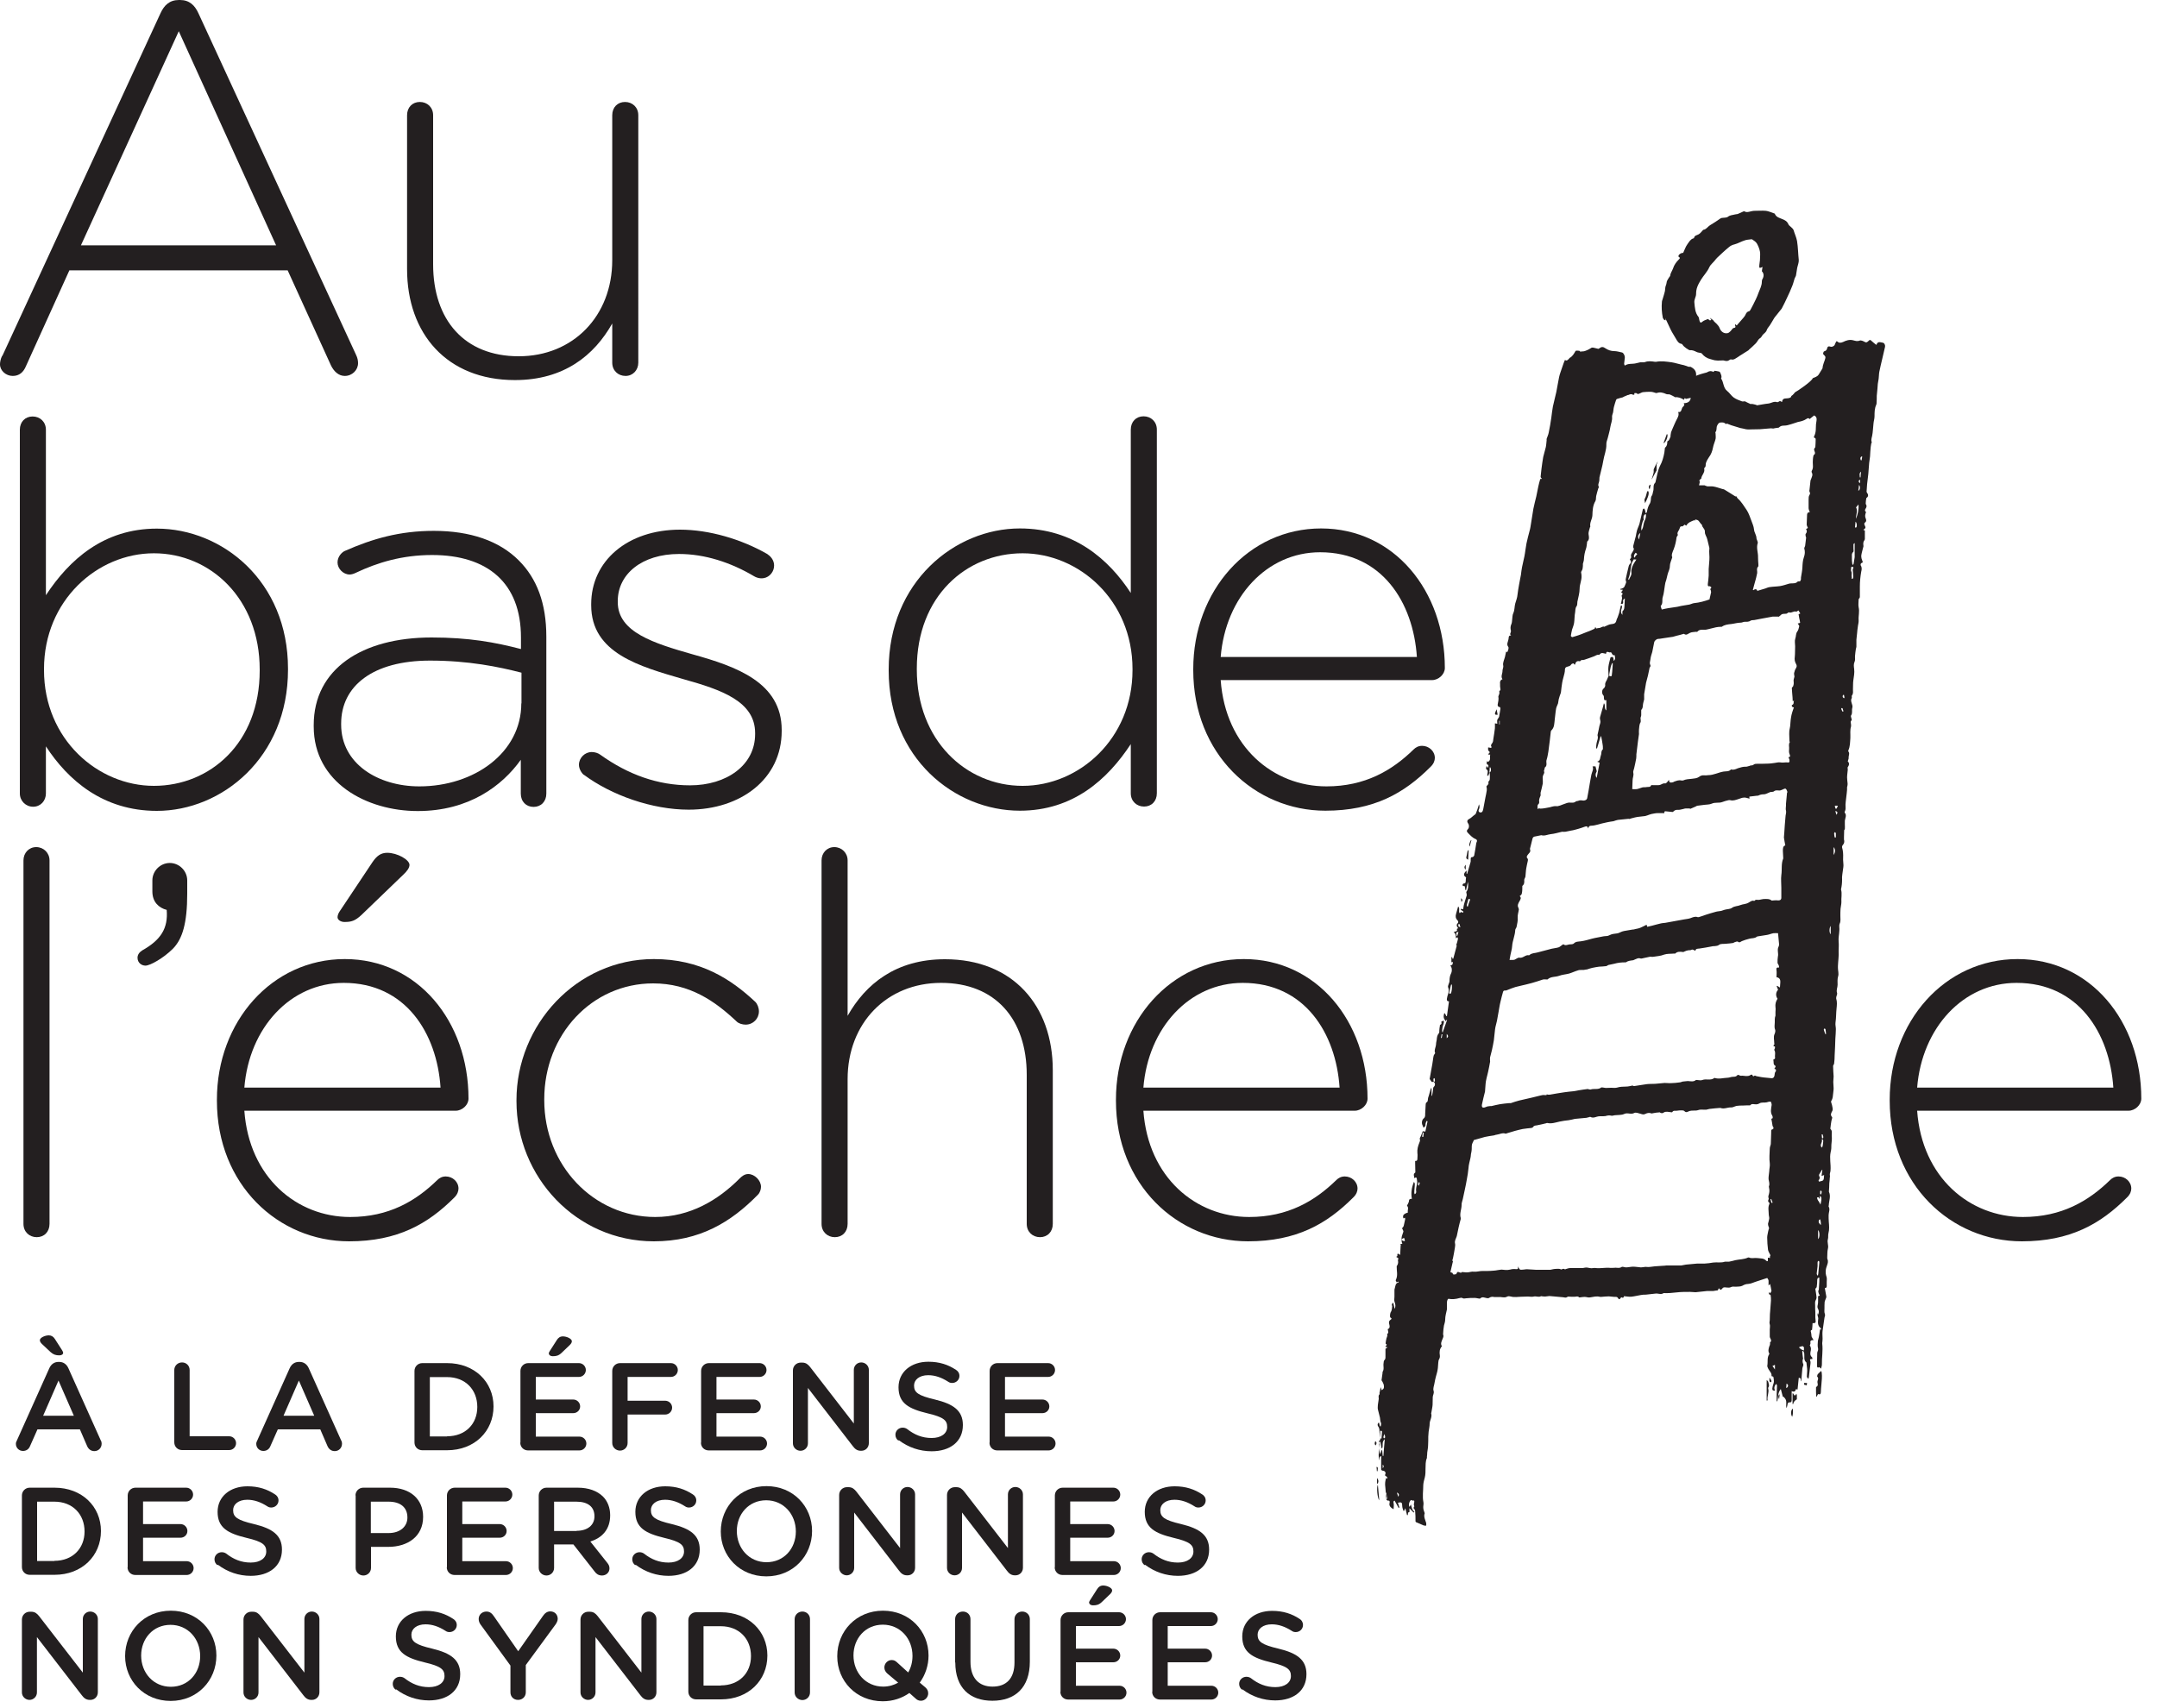 <svg fill="none" height="99" viewBox="0 0 125 99" width="125" xmlns="http://www.w3.org/2000/svg"><g fill="#231f20"><path d="m.14 20.62 9.16-19.85c.21-.46.52-.77 1.07-.77h.06c.55 0 .86.31 1.07.77l9.13 19.79c.09.18.12.34.12.49 0 .4-.34.74-.77.74-.37 0-.64-.28-.8-.61l-2.51-5.51h-12.65l-2.51 5.54c-.15.37-.4.58-.77.58-.4 0-.74-.31-.74-.67 0-.12.03-.31.12-.49zm15.86-6.4-5.64-12.41-5.67 12.41h11.3z"/><path d="m36.99 21.02c0 .43-.31.77-.74.77s-.77-.31-.77-.77v-2.27c-1.04 1.84-2.79 3.28-5.64 3.28-3.95 0-6.25-2.7-6.25-6.43v-8.92c0-.46.31-.77.74-.77s.77.31.77.77v8.64c0 3.22 1.81 5.33 4.96 5.33s5.42-2.33 5.42-5.57v-8.4c0-.46.31-.77.74-.77s.77.31.77.77z"/><path d="m1.15 24.91c0-.46.31-.77.74-.77s.77.31.77.77v9.59c1.35-2.05 3.34-3.86 6.43-3.86 3.77 0 7.6 3.03 7.6 8.12v.06c0 5.08-3.83 8.18-7.6 8.18-3.12 0-5.15-1.78-6.43-3.74v2.73c0 .43-.31.77-.74.77s-.77-.34-.77-.77v-21.07zm13.9 13.96v-.06c0-4.1-2.85-6.74-6.13-6.74-3.28 0-6.37 2.73-6.37 6.71v.06c0 4.01 3.12 6.71 6.37 6.71 3.25 0 6.13-2.48 6.13-6.68z"/><path d="m18.18 42.09v-.06c0-3.25 2.79-5.08 6.83-5.08 2.17 0 3.68.28 5.18.67v-.67c0-3.16-1.93-4.78-5.15-4.78-1.72 0-3.16.43-4.44 1.04-.12.06-.25.09-.34.09-.37 0-.7-.34-.7-.7s.28-.61.43-.67c1.59-.7 3.16-1.16 5.15-1.16 2.11 0 3.8.58 4.93 1.72 1.04 1.04 1.59 2.48 1.59 4.41v9.1c0 .46-.31.77-.74.77s-.74-.31-.74-.77v-1.96c-1.07 1.5-3 2.97-5.97 2.97s-6.03-1.65-6.03-4.9zm12.04-1.32v-1.78c-1.32-.34-3.06-.7-5.3-.7-3.31 0-5.15 1.47-5.15 3.65v.06c0 2.27 2.14 3.58 4.53 3.58 3.19 0 5.91-1.96 5.91-4.81z"/><path d="m33.83 44.91c-.12-.09-.28-.34-.28-.58 0-.4.34-.74.74-.74.18 0 .37.06.49.15 1.62 1.16 3.34 1.78 5.21 1.78 2.11 0 3.77-1.16 3.77-2.97v-.06c0-1.84-1.96-2.51-4.14-3.12-2.54-.74-5.36-1.5-5.36-4.29v-.06c0-2.51 2.11-4.32 5.15-4.32 1.68 0 3.55.55 5.05 1.41.18.12.39.33.4.65.01.36-.25.69-.6.75-.24.04-.45-.04-.56-.11-1.35-.8-2.85-1.29-4.35-1.29-2.14 0-3.55 1.16-3.55 2.73v.06c0 1.75 2.11 2.39 4.35 3.03 2.51.7 5.15 1.62 5.15 4.38v.06c0 2.79-2.39 4.56-5.39 4.56-2.11 0-4.47-.83-6.07-2.02z"/><path d="m67.04 45.98c0 .46-.31.77-.74.77s-.77-.31-.77-.77v-2.85c-1.35 2.05-3.34 3.86-6.43 3.86-3.77 0-7.6-3.03-7.6-8.12v-.06c0-5.08 3.83-8.18 7.6-8.18 3.12 0 5.15 1.78 6.43 3.74v-9.47c0-.46.31-.77.74-.77s.77.31.77.77v21.07zm-13.91-7.23v.06c0 4.1 2.85 6.74 6.13 6.74s6.37-2.73 6.37-6.71v-.06c0-4.01-3.12-6.71-6.37-6.71s-6.13 2.48-6.13 6.68z"/><path d="m76.81 46.99c-4.1 0-7.66-3.28-7.66-8.15v-.06c0-4.53 3.19-8.15 7.41-8.15s7.17 3.61 7.17 8.09c0 .37-.37.7-.74.7h-12.25c.28 3.89 3.06 6.16 6.13 6.16 2.24 0 3.8-.92 5.05-2.14.12-.12.28-.21.49-.21.4 0 .74.31.74.7 0 .15-.06.34-.25.52-1.53 1.53-3.28 2.54-6.1 2.54zm5.3-8.91c-.21-3.16-2.02-6.07-5.61-6.07-3.09 0-5.48 2.6-5.76 6.07h11.36z"/><path d="m1.36 49.87c0-.43.31-.77.74-.77s.77.34.77.77v21.07c0 .46-.31.77-.74.77s-.77-.31-.77-.77z"/><path d="m8.22 55.1c1.1-.61 1.53-1.29 1.44-2.36-.46-.12-.83-.46-.83-1.07v-.64c0-.55.46-1.01 1.01-1.01.55 0 1.01.46 1.01 1.01v.77c0 1.72-.28 2.63-.83 3.19-.55.55-1.32.98-1.59.98-.21 0-.46-.15-.46-.46 0-.15.09-.31.25-.4z"/><path d="m20.23 71.95c-4.1 0-7.66-3.28-7.66-8.15v-.06c0-4.53 3.19-8.15 7.41-8.15s7.17 3.61 7.17 8.09c0 .37-.37.7-.74.7h-12.25c.28 3.89 3.06 6.16 6.13 6.16 2.24 0 3.8-.92 5.05-2.14.12-.12.28-.21.49-.21.4 0 .74.31.74.7 0 .15-.06.34-.24.52-1.53 1.53-3.28 2.54-6.1 2.54zm5.3-8.91c-.21-3.15-2.02-6.07-5.61-6.07-3.09 0-5.48 2.6-5.76 6.07h11.36zm-5.97-9.87c0-.12.06-.25.12-.34l1.9-2.85c.25-.37.49-.55.86-.55.58 0 1.29.4 1.29.7 0 .18-.15.37-.34.55l-2.45 2.36c-.37.34-.58.4-.98.4-.21 0-.4-.12-.4-.28z"/><path d="m29.93 63.83v-.06c0-4.38 3.49-8.18 7.96-8.18 2.7 0 4.47 1.16 5.88 2.48.12.12.21.34.21.55 0 .43-.34.77-.77.77-.18 0-.4-.06-.52-.18-1.26-1.19-2.73-2.21-4.84-2.21-3.55 0-6.31 2.97-6.31 6.71v.06c0 3.77 2.85 6.77 6.43 6.77 2.02 0 3.65-.98 4.9-2.24.12-.12.28-.25.49-.25.37 0 .74.37.74.74 0 .15-.06.34-.18.46-1.56 1.59-3.37 2.7-6.03 2.7-4.5 0-7.96-3.74-7.96-8.12z"/><path d="m47.61 49.87c0-.43.31-.77.74-.77s.77.34.77.77v9.01c1.04-1.84 2.79-3.28 5.64-3.28 3.95 0 6.25 2.7 6.25 6.43v8.91c0 .46-.31.77-.74.77s-.77-.31-.77-.77v-8.64c0-3.22-1.81-5.33-4.96-5.33s-5.42 2.33-5.42 5.58v8.39c0 .46-.31.77-.74.77s-.77-.31-.77-.77z"/><path d="m72.33 71.95c-4.1 0-7.66-3.28-7.66-8.15v-.06c0-4.53 3.19-8.15 7.41-8.15s7.17 3.61 7.17 8.09c0 .37-.37.7-.74.7h-12.25c.28 3.89 3.06 6.16 6.13 6.16 2.24 0 3.8-.92 5.05-2.14.12-.12.28-.21.49-.21.4 0 .74.31.74.7 0 .15-.06.34-.25.52-1.53 1.53-3.28 2.54-6.1 2.54zm5.3-8.91c-.21-3.15-2.02-6.07-5.61-6.07-3.09 0-5.48 2.6-5.76 6.07h11.36z"/><path d="m117.17 71.95c-4.1 0-7.66-3.28-7.66-8.15v-.06c0-4.53 3.19-8.15 7.41-8.15s7.17 3.61 7.17 8.09c0 .37-.37.7-.74.7h-12.25c.28 3.89 3.06 6.16 6.13 6.16 2.24 0 3.8-.92 5.05-2.14.12-.12.28-.21.49-.21.4 0 .74.31.74.7 0 .15-.06.34-.25.52-1.53 1.53-3.28 2.54-6.1 2.54zm5.3-8.91c-.21-3.15-2.02-6.07-5.61-6.07-3.09 0-5.48 2.6-5.76 6.07h11.36z"/><path d="m83.04 62.71s-.06 0-.07 0c-.04-.05-.07-.1-.12-.17.03-.19.07-.4.11-.62.03-.16.06-.32.08-.48.01-.08.02-.16.04-.24.01-.05.05-.09.09-.16-.08-.16.04-.33.05-.52 0-.09.03-.18.04-.26.01-.14.03-.27.13-.38.03-.04.01-.11.02-.17 0-.08.02-.16.03-.23 0-.03 0-.07.02-.08.1-.04.08-.11.06-.18.05-.02.09-.04.13-.07.05.07.02.14 0 .22-.02.05-.04.09-.05.14-.02.08-.02.15-.03.23 0 .04 0 .07.03.11.09-.24.17-.49.26-.73 0 0-.02 0-.03-.01-.02.04-.03.07-.04.09-.04-.07-.11-.13-.12-.21-.02-.08 0-.16.02-.25.01 0 .03 0 .04-.01.03.06.06.12.09.17h.03c.04-.29.08-.57.12-.86-.13 0-.13-.08-.12-.16.01-.09.04-.18.07-.27.04-.13.05-.25 0-.38-.02-.05 0-.11.02-.16.02-.07.06-.14.06-.21 0-.16.02-.31.1-.46.03-.07.04-.16.03-.24 0-.07-.05-.14-.08-.21.11 0 .15-.05.14-.2-.03.01-.06.02-.08.03v-.29s.02-.01.03-.02c.02.04.04.08.05.12 0 0 .02-.02.03-.03.06-.24.13-.48.2-.75 0 0-.02-.02-.03-.03.04-.12.08-.24.1-.36 0-.03-.02-.06-.03-.1-.03.02-.06.05-.09.07-.01-.11.03-.25-.13-.36.07-.03.13-.05.19-.07.03-.04-.06-.15.08-.15-.04-.06-.08-.1-.09-.15 0-.03 0-.09.03-.12.07-.06.08-.13.01-.2-.11-.11-.12-.23-.08-.37.04-.13.07-.26.12-.43.13.12-0.0.28.09.39.03-.03.06-.05.07-.07.05.02.09.03.13.04 0-.02.02-.06.01-.07-.04-.03-.08-.05-.14-.09 0 0 0-.03 0-.07.14.05.13.05.15-.1.02-.14.07-.28.11-.42.02-.09.06-.17.08-.26 0-.06-.02-.12-.03-.19.13-.16.12-.38.1-.59-.04.16-.08.32-.11.48-.01 0-.03 0-.04 0-.01-.08-.02-.15-.04-.23-.03 0-.06 0-.11-.01 0-.03-.02-.06-.01-.08.01-.03.05-.07.07-.06.1 0 .1-.06.11-.13 0-.08.01-.15.02-.23-.16-.09-.16-.22.03-.39v.19h.03c.01-.04.03-.08.04-.13.05-.18.11-.36.16-.55.02-.06 0-.14.01-.2 0-.05.02-.1.1-.09.03 0 .09-.06.1-.09.05-.23.08-.47.12-.71 0-.02.01-.04.02-.06.05-.09.02-.16-.06-.19-.18-.07-.3-.21-.43-.34-.1-.1-.09-.15 0-.25.06-.06.07-.22 0-.31-.09-.13-.05-.21.09-.28.08-.04.15-.12.23-.18.05-.04.11-.07.13-.12.07-.17.12-.34.18-.53.04.11.04.21-.01.3-.04.08-.01.15.07.17.04.01.11-.01.13-.04.04-.07.06-.15.07-.23.04-.2.07-.4.11-.59.03-.14.06-.28.08-.42.01-.07-0-.15-.02-.22.03-.08.16-.12.11-.26v-.02c.12-.09.08-.22.09-.33 0-.06 0-.13-.02-.2.09-.05.11-.18.05-.3-.01 0-.02 0-.04 0 0 .1-.01.21-.02.31-.02.05-.03.1-.05.15 0 .02-.05.02-.07.03 0-.02 0-.04 0-.06 0-.11.09-.23-.06-.33-.03-.02 0-.12.02-.19.02.04.05.08.07.12.06-.12.05-.18-.06-.22v-.17s.06.03.07.04c.19-.1.09-.27.13-.42-.04 0-.07 0-.13-.01.05-.06.09-.1.11-.13-.04-.05-.09-.08-.1-.13-.01-.04 0-.1 0-.15.05.01.1.02.17.03 0-.01.03-.04.03-.05-.08-.11 0-.17.05-.25.04-.06.04-.15.05-.22.03-.2.07-.41.09-.61.01-.09 0-.19 0-.29.04 0 .08.01.14.02 0-.08-.02-.16 0-.23.03-.07.1-.13.11-.2 0-.06.02-.12.03-.19.01-.08.03-.16.04-.24 0-.06 0-.12-.1-.12-.02 0-.07-.08-.06-.12.03-.16.07-.32.04-.48 0-.03.03-.07.04-.11s.03-.08.02-.12c0-.05-.03-.11.05-.12 0 0 .02-.05.01-.08 0-.05-.02-.11-.02-.16s0-.09 0-.14c-.02-.13.02-.23.14-.27-.12-.16.01-.33 0-.49 0-.11.07-.19.04-.32-.03-.14.06-.32.1-.47.02-.1.05-.21.07-.32.02 0 .05.02.07.03.02-.06.05-.11.06-.16s.02-.11 0-.14c-.13-.16-.01-.31.01-.46.02-.09-.02-.21.15-.21-.04-.05-.06-.07-.06-.07.02-.08.06-.15.05-.2-.04-.14-.03-.27.03-.4.03-.07.03-.16.04-.24.02-.13.01-.27.07-.39.08-.18.06-.37.11-.55.05-.17.12-.35.13-.51.02-.2.06-.39.09-.58.03-.2.08-.39.11-.58.02-.14.03-.28.06-.42.04-.22.1-.43.14-.64.05-.25.07-.5.12-.75s.12-.49.18-.73c.02-.07.04-.15.05-.22.06-.35.11-.71.17-1.06.05-.24.11-.48.17-.72.04-.2.08-.4.12-.59.03-.14.07-.29.11-.42.04 0 .07 0 .1-.01-.02-.02-.04-.04-.06-.06-.01-.02-.02-.04-.02-.06.02-.15.03-.31.05-.46.03-.23.06-.45.1-.68.04-.19.11-.38.15-.57.03-.13.03-.27.05-.41 0-.03-.01-.06 0-.08.04-.12.1-.24.12-.36.06-.29.11-.57.15-.86.03-.21.05-.43.09-.64.06-.29.14-.57.2-.85.06-.29.1-.58.16-.86.04-.19.12-.38.18-.57.03-.09.06-.18.09-.26.02-.05.04-.1.07-.17.12.09.17-.02.24-.07.01 0 .01-.04.02-.04.17-.08.26-.24.35-.4.02-.04.14-.03.21-.02.04 0 .07.05.1.08 0-.01 0-.03 0-.04.08 0 .17 0 .25-.03.07-.02.14-.06.21-.09.06-.03.11-.07.17-.1.03-.01.07 0 .1 0 .1.02.19.05.29.07.01 0 .03-.02.05-.03.13-.1.22-.1.36 0 .15.1.32.16.51.16.15 0 .3.05.45.08.09.02.17.2.16.3-.01.12-.03.23-.04.35 0 .04.02.07.04.11.2-.14.42-.08.63-.13.09-.02.17-.04.26-.06h.11c.05 0 .11 0 .16-.01.19-.08.39-.05.59-.02h.06c.31-.06.61-.01.91.03.2.03.39.1.59.14.13.02.24.07.36.11.05.02.1 0 .14.01.2.1.35.24.32.52.12-.04.2-.08.28-.1.09-.03.19-.05.29-.08.03 0 .07-.02.1-.04.113-.067.227-.067.34 0 0 0 .04-.06.05-.07.09.01.17.02.25.04.04 0 .08.04.09.07.04.11.11.21.05.33v.01c.16.22.11.53.35.72.14.11.24.28.38.38s.31.16.47.22c.05.02.11 0 .18 0 .1.05.21.11.33.16.02 0 .05-.01.07-.01.08.01.15.03.23.05.03 0 .05.04.08.03.21-.03.43-.08.64-.1.18-.02.33-.15.52-.08.04.01.1-.04.16-.07.03.01.07.03.12.06.03-.28.26-.18.41-.23.06-.02.1-.02.12-.09 0-.03.05-.06.08-.08.05-.05.1-.1.14-.16.14-.07.98-.64 1.03-.82.14-.06.27-.09.35-.22.07-.11.14-.22.21-.34.02-.05.01-.11.03-.17.03-.1.06-.2.1-.3.07-.21.07-.21-.08-.36-.02-.02 0-.1.02-.14.03-.04.09-.04.13-.07.03-.03.07-.08.07-.12.02-.11.09-.15.19-.11.09.04.23-.03.26-.12.02-.07.06-.13.09-.19.03 0 .04 0 .05.01.087.087.2.097.34.03.18-.09.37-.15.57-.1.13.03.24.08.39.02.08-.03.21.03.3.08s.13.01.19-.04c.1-.1.12-.1.22 0 .07.07.16.13.24.2.01 0 .03 0 .03-.01.06-.2.22-.13.35-.11.1.01.16.14.14.24-.05.23-.11.46-.16.69-.06.25-.12.5-.17.75-.03.14-.02.28-.04.41-.01.1-.04.2-.05.3-.01.09-.01.18-.02.27-.01.14-.03.28-.04.42 0 .13 0 .26-.01.39 0 .04 0 .09-.02.13-.1.21-.1.44-.1.67 0 .14-.05.28-.06.42-.03.24-.03.48-.08.72-.03.13-.07.24-.02.37 0 .02-.02.04-.03.07-.01.06-.02.13-.03.19-.02.19-.03.37-.04.56-.01.12-.04.25-.05.37-.02.21-.03.43-.05.64-.02.2-.05.4-.07.59-.01.14-.02.29-.03.43 0 .02.01.05.03.08.09.11.07.23-.04.29-.01.07-.03.13-.03.18 0 .06-.02.15 0 .19.07.09.03.18-.01.24-.06.09-.06.15.02.21-.05.13-.08.24-.02.37.03.07.06.18-.06.25-.02.01-.03.08-.01.12.08.17.08.18-.07.29.04.02.07.03.09.04v.49c0 .06-.07.12-.08.18-.02.08-.01.16 0 .24-.02.06-.03.13-.05.19-.03.13-.07.25-.08.38 0 .08.02.17.05.24.04.08.07.14-.05.17-.02 0-.05.1-.03.13.08.12.06.25.03.36-.05.29-.08.57-.08.86v.61c0 .04-.04.09-.07.13 0 .16-.03.32 0 .47.06.25-.02.5 0 .75.01.13-.04.27-.05.4-.02.12-.03.23-.04.35-.01.13-.03.26-.04.38v.4c0 .04-.02.09-.03.13-.02.14-.04.27-.05.41-.01.11.02.23-.02.32-.07.15-.05.29-.03.43.03.23-.02.45-.05.68-.02.16-.01.33-.02.5 0 .12.03.25-.06.36-.02.02 0 .07-.01.1 0 .01.01.03.01.03-.14.21.09.4.02.6-.04.14.03.29-.07.43-.03.04.02.13.03.2 0 .03.02.07 0 .08-.09.08-.03.17-.03.26v.09c-.07.22-.03.44-.04.67-.02.25-.01.49-.12.73v.05c.09.1.03.21.02.32v.09c-.01.05-.03.1-.05.17.09.08.1.2 0 .33-.02.03 0 .1 0 .15-.01.15-.04.3-.04.45 0 .12.02.23.03.35 0 .04 0 .09-.01.13 0 .02-.01.05-.02.07 0 .12 0 .24-.02.36-.02.17-.04.34-.06.51 0 .07-.02.15-.01.22 0 .11.02.22-.04.33-.01.02-.02.07 0 .08.12.15.02.3 0 .46v.23c0 .08.01.17 0 .25 0 .03-.05.06-.04.09 0 .12-.01.24-.01.37v.15c.04.11.01.24-.07.32-.03.03-.05.1-.04.14.06.2.07.4.06.61-.01.14.02.28.02.42 0 .07-.01.14-.02.2-.02.21-.08.43-.06.64 0 .19-.02.37-.06.55v.02c.07.24 0 .49.02.73 0 .13-.04.26-.05.39-.01.14-.01.28-.01.41 0 .15.03.3-.04.45-.05.12 0 .27-.02.41-.01.21-.06.42-.04.63.02.18 0 .36 0 .54.02.29-.03.58-.04.87v.11c0 .16.06.34.01.49-.05.17-.03.33-.03.49s-.09.31-.03.47c.02.06-.02.14-.04.21 0 .04-.02.08-.01.12.06.19.04.37.02.57-.03.27-.02.54-.06.81-.02.14.02.26.02.39 0 .19-.02.37-.03.56-.01.32-.02.63-.04.95 0 .16-.01.32-.03.48 0 .05-.06.1-.06.15 0 .2.02.4.03.6 0 .11-.02.21-.02.32 0 .12.02.24.02.37 0 .14-.03.27-.04.41-.01.12-.03.22-.1.33-.03.05.04.17.05.25.02.1.06.23.02.31-.07.13-.14.23-.02.37.03.04-.03.15-.04.23-.02.12-.04.24-.05.36 0 .03-.02.08 0 .1.12.11.06.26.07.39.02.17 0 .35-.02.52 0 .14 0 .28-.04.42-.08.36.02.71-.01 1.07 0 .08-.04.15-.04.23 0 .06.02.12 0 .18 0 .11-.02.22-.03.33 0 .15-.01.3-.02.44 0 .02-.01.04 0 .06.12.26 0 .52-.01.78 0 .02-.02.06-.01.07.1.17 0 .34 0 .5 0 .13 0 .26.01.38.02.23.04.45-.02.67-.03.11 0 .23-.03.34-.06.19.05.36 0 .55-.04.16-.03.34-.04.51 0 .03 0 .07.01.1.06.12.02.25-.02.36-.09.22-.11.44-.03.67.03.09.01.2.01.3v.17c0 .08.02.17-.11.18.03.17.06.33.09.5 0 .04-.02.09-.04.13-.02.06-.05.11-.06.17-.01.12-.01.25-.01.37 0 .11-.02.23.02.32.04.1-.01.15-.02.23-.03.25-.08.51-.11.76-.02.15 0 .3 0 .45 0 .08-.01.17-.02.25v.04c.05.41-.03.81-.02 1.22 0 .07-.03.14-.05.23-.04-.04-.07-.06-.1-.09-.08.05-.13.03-.13-.06 0-.25 0-.51.01-.76 0-.08.07-.14.05-.25-.04-.15-.02-.31-.01-.46.02-.07.03-.13.05-.2.03-.15.05-.3.07-.45h.06c0-.03 0-.07-.02-.08-.2-.15-.16-.36-.14-.57 0-.05-.03-.11-.04-.17 0-.04 0-.09 0-.14 0 .03.02.05.03.1.06-.13.05-.24 0-.33-.05-.08-.04-.16-.02-.24s.02-.16.02-.24c0-.09 0-.18 0-.26.04-.02.07-.03.1-.04-.02-.04-.04-.07-.06-.11-.02-.06-.03-.11-.03-.17 0-.01.03-.03.03-.04.01-.16.02-.32.03-.49 0-.07 0-.15 0-.23-.1 0-.11.07-.12.13 0 .14-.01.28-.03.41 0 .04-.05.07-.08.11.02.16.06.33.07.51 0 .08-.06.16-.08.24-.01.07 0 .14 0 .21 0 .13 0 .26.01.39v.31c0 .08.02.16.02.23 0 .11-.09.11-.18.1 0 .13-.02.26-.03.39-.08.02-.09.06-.06.14.02.07.02.15.03.23 0 .03.02.06.04.09.02.04.04.08.08.14-.17-.02-.21.05-.18.18 0 .03-.02.07-.04.12.05.08.08.16.06.29-.03.12-.07.29.07.4.02.02.02.07.02.1-.15 0-.16.01-.11.15.01.03 0 .07 0 .11-.03.28-.07.55-.1.83 0 .01-.01.02-.03.06-.03-.05-.08-.09-.08-.13 0-.12.02-.23.02-.35 0-.14-.03-.28-.04-.42 0-.02 0-.04-.01-.05-.17-.14-.1-.33-.12-.5 0-.06-.04-.12-.06-.17-.02 0-.04.01-.06.02.01.12.02.24.04.36 0 .02.02.04.01.06-.04.11-.04.21.01.33.03.06-.04.16-.05.24-.02.23-.04.46-.06.69 0 .02 0 .04-.02.07-.03-.08.03-.21-.13-.21-.02.23-.05.45-.07.68-.03 0-.06-.02-.09-.03-.03.13-.1.19-.25.12v.52c0 .11-.04.15-.15.13-.02 0-.07.04-.08.07-.02.09-.03.18-.07.27 0-.04-.02-.08-.02-.13 0-.15.04-.3-.07-.44-.03-.04-.06-.07-.09-.1-.01 0-.02.01-.03.02-.04-.15-.08-.31-.12-.46-.18.21-.15.47-.2.71-.01 0-.03 0-.04 0 0-.13 0-.26 0-.39 0-.17.02-.34.02-.51 0-.04-.03-.07-.04-.11-.02.03-.05.05-.07.08-.05.1-.07.2 0 .31-.16.02-.19-.04-.14-.25.02-.09.06-.17.07-.26 0-.09-.01-.19-.03-.28 0-.02-.06-.03-.11-.05.03-.16-.1-.27-.18-.41-.03-.07-.08-.15-.06-.21.04-.22-.03-.45.11-.65 0-.01 0-.04 0-.05-.08-.12-.04-.24-.01-.36 0-.03.03-.07.04-.1 0-.03.02-.06.02-.09s-.02-.07 0-.08c.14-.12-.02-.23-.02-.34 0-.14 0-.28 0-.41 0-.1.03-.21 0-.3s-.01-.16 0-.24c.01-.16 0-.32.02-.48.01-.22.04-.44.05-.66 0-.1 0-.21-.02-.31 0-.02-.06-.04-.1-.06v-.13s.04.06.07.09c.03-.05.06-.1.08-.14-.02-.14-.05-.26-.08-.41-.03.03-.05.05-.09.09 0-.11 0-.19 0-.27 0-.06-.04-.11-.07-.16-.01-.01-.08.02-.12.03-.16.05-.33.11-.49.16-.17.05-.33.14-.5.15-.14 0-.24.05-.35.11-.11.05-.25.04-.37.05-.09 0-.2-.02-.27.02-.17.09-.34-.03-.47.04-.05.05-.08.1-.13.12-.02 0-.07-.05-.11-.09 0 .01-.03.03-.03.05-.01.07-.04.08-.11.08s-.14.03-.21.03c-.11 0-.23 0-.34 0-.22.02-.44.05-.66.07-.1 0-.21-.02-.32-.02-.26 0-.53 0-.78.03-.24.03-.49.05-.73.04h-.02c-.16.11-.32 0-.49.03-.18.02-.36.04-.54.06-.09 0-.19 0-.28.02-.19.03-.38.08-.57.1-.13.01-.27-.02-.42-.03-.01.07-.05.13-.14.06 0 0-.05.03-.06.05-.04.09-.1.08-.14.01-.05-.1-.12-.08-.22-.08s-.21-.03-.32-.03c-.15 0-.3.02-.44.03-.02 0-.04 0-.06 0-.2-.06-.39 0-.59.03-.1.02-.2-.03-.31-.03-.09 0-.19.02-.28.03-.01 0-.04 0-.04 0-.06-.08-.14-.05-.22-.04-.09.01-.19 0-.28 0-.08 0-.14-.03-.21.03-.05.04-.15.01-.22 0-.26-.02-.53-.05-.79-.07-.08 0-.17.03-.25.03-.07 0-.15-.01-.22-.02h-.02c-.13.08-.28-.02-.42.02-.1.03-.22 0-.33 0-.12 0-.24.01-.36.01-.21 0-.42.05-.63-.01-.07-.02-.16-.03-.21 0-.17.1-.33.01-.5.03-.07 0-.13 0-.2 0-.02 0-.03 0-.05 0-.11-.03-.21-.02-.31.05-.06.04-.18 0-.26-.02-.1-.03-.18-.02-.25.05-.01.01-.03.01-.05.01-.09-.01-.18-.04-.27-.04-.16 0-.33 0-.49.02-.07 0-.14.04-.22-.01-.04-.03-.12-.02-.18 0-.21.06-.42.08-.63.04-.02 0-.05.04-.06.07-.02.05-.03.11-.03.16v.3.09c-.04.19-.1.39-.1.58 0 .13-.04.23-.07.35-.03.16-.04.31-.05.47v.05c.04.09.01.16-.03.25-.05.13-.14.28-.04.43-.14.16-.15.34-.12.53.01.08 0 .14-.04.22-.04.05-.04.13-.05.2-.02.14-.01.28-.04.42-.02.14-.07.27-.1.4-.03.12-.06.24-.08.37-.02.15-.1.3-.05.45.04.13-.04.23-.05.35-.01.15 0 .31-.01.46s-.05.29-.07.44c0 .02-.02.04-.01.06.06.21-.08.38-.09.58 0 .16-.04.32-.06.48-.01.09-.01.19-.02.28 0 .16-0.0.33-.01.49 0 .14-.03.28-.05.43 0 .09-.01.17-.02.26 0 .02.01.04 0 .06-.09.2-.07.41-.08.62 0 .17 0 .34-.04.5-.04.15-.08.29-.09.44 0 .34-.06.67.01 1.01.02.1-.02.21-.01.31 0 .09.04.19.07.28 0 .02.02.03.01.05-.07.2.04.38.09.56.01.05 0 .1 0 .15-.05 0-.1 0-.14-.01-.15-.06-.29-.13-.44-.19-.02 0-.04-.04-.04-.05 0-.2-0-.39-.02-.59 0-.07-.06-.14-.1-.19.02-.03.06-.08.05-.1-.05-.09-.01-.17 0-.25 0-.06-0-.1-.08-.07-.02 0-.06-.02-.1-.04-.1.05-.18.31-.09.4.02-.04.04-.07.07-.14.06.17.06.33.21.43-.02.01-.04.03-.05.04-.08-.08-.15-.16-.24-.25v.22s-.05.02-.08.03c0 .05-.01.1-.02.15-.01 0-.03 0-.04 0-.03-.13-.06-.25-.1-.4-.03.06-.05.11-.07.15-.01 0-.03 0-.04 0-.03-.1-.07-.19-.07-.29 0-.19-.04-.23-.25-.18.03.09.06.19.09.28-.02 0-.03.01-.05.02-.08-.14-.15-.28-.23-.42-.06.02-.08.05-.06.14.03.11 0 .22 0 .36-.17-.1-.28-.19-.23-.38.01-.06.01-.14-.1-.12-.03 0-.09-.05-.09-.08-.02-.2-.03-.41-.05-.61 0-.1-.03-.2-.02-.3 0-.11.03-.21.05-.33.02.02.03.04.05.06.09-.14-.09-.14-.11-.22.08-.15.01-.25-.15-.26-.02 0-.07-.04-.07-.06 0-.2 0-.39 0-.59 0-.06 0-.13.01-.19-.16.03-.09.16-.13.24-.03-.2-.04-.4.01-.6.03-.13 0-.27 0-.41 0-.06-.05-.12.04-.15.01 0 .02-.03.02-.04-.02-.15-.03-.29-.05-.44 0-.04 0-.08 0-.12-.01-.06-.02-.14-.06-.18-.06-.08-.07-.17.03-.26.02.08.04.15.06.23h.05c0-.08.04-.16 0-.22-.04-.09-.03-.18-.05-.28-.03-.16-.09-.32-.12-.48-.02-.09 0-.18 0-.27.01-.11.04-.22.05-.34 0-.09-.04-.19.05-.27.01-.01-.02-.07 0-.1.02-.09.04-.18.06-.31.02.07.04.11.06.18.05-.04.11-.08.12-.12.02-.06.01-.13 0-.2-.02-.07-.06-.14-.09-.2-.02-.03-.04-.06-.04-.05.02-.16.04-.29.06-.43 0-.02 0-.05 0-.06.11-.16.03-.34.06-.51.01-.07 0-.14.07-.2.05-.05.04-.16.04-.24 0-.14 0-.28 0-.39.05-.04.09-.06.12-.09-.03 0-.07-.02-.13-.03.02-.03.05-.07.09-.12-.02-.02-.04-.04-.07-.06 0 0 0-.02 0-.03.01-.08.02-.16.04-.24 0-.04.03-.08.04-.13 0-.02.02-.04.02-.06-.01-.06-.03-.1.04-.15.03-.02 0-.14-.02-.23.16-.06.11-.21.08-.32-.02-.1-0-.17.08-.22.07-.05.09-.08 0-.13-.05-.03-.03-.26.03-.34.02-.03.03-.07.04-.11s.02-.08.02-.13c0-.04.02-.08 0-.11-.02-.08-.03-.08.07-.18.03.14.06.25.08.37.07-.14.05-.27 0-.4-.04-.09-.01-.21-.01-.32s0-.22 0-.34c0-.05 0-.1.02-.14.04-.13.03-.3.22-.34v-.02s0-.01-.02-.03c-.03.02-.06.03-.09.05-.02-.05-.04-.09-.06-.12.15-.28.05-.55.06-.82.06-.08.1-.18.08-.3 0-.02-.02-.05-.01-.06.08-.11-.03-.13-.1-.18.03-.02.08-.05.07-.07-.02-.17.06-.12.16-.04.01-.2.02-.37.03-.55h.03c-.02-.02-.04-.04-.07-.06.01 0 .02 0 .03-.01.04-.01.07-.03.11-.04-.02-.04-.04-.07-.04-.11 0-.09-.02-.18 0-.27.02-.11.07-.21.1-.32 0-.02-.02-.06-.03-.09-.02-.04-.04-.08-.06-.12h.04c.02-.04.06-.08.07-.13.03-.12.05-.25.08-.37 0-.03 0-.06-.01-.09-.03.01-.06.03-.09.04-.06-.17 0-.26.26-.34-.04-.13.07-.27-.05-.39-.01-.01.03-.07.05-.11.02-.05.06-.11.06-.16 0-.1.06-.15.17-.13-.06-.33-.02-.64.12-.99.03.06.05.09.05.11 0 .18-.03.35-.03.53 0 .03.02.06.03.08.02-.02.05-.04.06-.06.01-.03.03-.06.02-.09-.03-.16.02-.3.05-.46.02-.08-0-.18-.01-.26 0-.09-.05-.14-.15-.06 0-.12-.09-.24.06-.33 0 0 0-.04 0-.06 0-.16-.01-.31-.01-.47 0-.04 0-.09 0-.14.11.01.13-.05.13-.13 0-.11.02-.21 0-.32-.02-.21.03-.41.11-.6.03-.07.06-.13.03-.22-.02-.05.04-.12.06-.17.04-.09.07-.18.11-.28.05 0 .1.01.15.02.04-.2.09-.4.13-.6-.02 0-.04-.01-.06-.02-.02.06-.06.13-.06.19.01.11-.04.16-.12.2-.01-.03-.03-.07-.04-.11-.08-.14-.06-.33.06-.43.09-.07.08-.17.08-.26.01-.18.02-.37.03-.55 0-.04.02-.1.04-.11.09-.04.08-.12.09-.19 0-.07.03-.14.05-.2.04-.14.08-.28.12-.43h.04v.43h.03c.02-.12.05-.24.06-.37 0-.06 0-.12.07-.18.05-.05.06-.18-.03-.25.1-.03.05-.11.06-.17 0-.01-.02-.03-.03-.05-.02.01-.05.03-.05.04 0 .06 0 .12.02.18zm12.32-32.94s.08-.06.08-.1c.03-.18.08-.35.18-.5.02-.04.03-.09.04-.14.02-.1 0-.22.06-.29.06-.09.05-.17.08-.26.06-.16-.03-.36.12-.5.01 0 .01-.03.02-.05.04-.16.07-.33.11-.49.04-.15.08-.3.15-.44.13-.24.2-.49.25-.76.01-.08.02-.16.03-.25 0-.02.01-.05.03-.06.11-.1.11-.23.11-.34.04-.03.07-.05.09-.07.04-.07.07-.14.1-.22 0-.02 0-.05 0-.07.01-.06.02-.12.03-.18.02-.06.05-.11.07-.17.09-.2.17-.41.28-.61.06-.12.12-.23.06-.39.19.03.18-.12.23-.23.01-.03.03-.06.06-.08.06-.06.1-.12.03-.2.25 0 .39-.11.41-.31-.09.02-.18.04-.28.06-.01 0-.04-.03-.06-.05-.02.04-.05.07-.07.11-.07-.1-.4-.19-.48-.15-.11-.06-.21-.12-.31-.16-.07-.03-.16 0-.22-.03-.18-.08-.35-.13-.55-.06-.01 0-.04 0-.05 0-.1-.03-.2-.07-.31-.07-.14 0-.29 0-.43.02-.04 0-.07.02-.1.03-.09.03-.18.13-.29.03-.02-.02-.08 0-.12 0v.09s-.06 0-.08 0c-.09-.06-.17-.03-.25.01-.02.01-.06 0-.08.02-.06.02-.12.05-.19.08-.02.01-.05.03-.07.04-.11.03-.21.05-.32.09-.03 0-.06.04-.07.07-.04.13-.09.26-.12.39-.03.11-.03.22-.05.32-.02.09-.07.18-.06.27.02.21-.07.39-.1.58-.03.21-.1.43-.15.64-.03.12-.09.24-.08.36.01.34-.13.64-.18.96s-.15.64-.22.96c-.01.06 0 .13-.01.19-.01.12-.11.24-.02.37 0 .01-.03.05-.04.08-.04.15-.09.29-.12.44-.02.1-0.0.22-.05.3-.15.26-.16.54-.17.82-.01.23-.17.42-.12.66 0 0-.02.02-.02.03-.03.14-.1.27-.08.42.02.14.06.29-.08.41-.01.01-.01.05-.01.07-.02.11-.02.23-.06.34-.07.2-.11.4-.12.61 0 .09-.04.18-.06.27v.12c-.01.09-.01.19-.06.27-.04.06-.06.11-.03.18.01.04 0.0.08.01.12.02.25-.11.49-.11.75 0 .25-.08.51-.13.76-.01.08 0.0.19-.04.25-.09.11-.07.24-.09.36-.04.2-.03.41-.06.61-.02.14-.08.27-.12.4-.03.12-.05.24-.07.36 0 .02.07.08.09.07.07-.02.13-.04.2-.06.21-.06.42-.15.62-.23.05-.02.11-.04.16-.06.1-.04.19-.08.31-.14 0 0 .02-.04.04-.1.03.05.05.08.05.09.07-.01.12-.03.17-.03.11 0 .19-.12.31-.07 0 0 .02-.02.03-.02.12-.05.23-.12.35-.13.21-.02.28-.06.32-.25.01-.05.04-.09.06-.14.03-.09.06-.17.09-.26.04-.14.06-.29.1-.43h.06c0 .04.01.09 0 .13-.05.14-.1.27.03.41 0-.05 0-.1 0-.14 0-.03 0-.07.01-.08.11-.08.1-.21.11-.32.01-.14.01-.28.02-.41-.05.04-.12.06-.1.17 0 .05.04.17-.13.14.02-.07.03-.14.05-.21 0-.04.02-.08.02-.13 0-.07-.07-.15.03-.21 0 0 0-.07-.03-.08-.07-.05-.07-.05 0-.1.02-.01.02-.05.04-.09-.04 0-.05 0-.06 0-.02 0-.05 0-.07 0-.01 0 0-.04-.01-.05.02 0 .05 0 .07-.01.05-.02.11-.04.14-.08.04-.04.05-.1.08-.16.03-.07.07-.13.03-.22-.02-.03-.01-.09 0-.13.04-.2.09-.41.14-.61.02-.07.03-.16.07-.2.11-.1.11-.19.02-.29.03-.05.09-.11.08-.14-.05-.14.04-.23.09-.32.04-.08.1-.14.03-.23-.02-.02 0-.07 0-.11.05-.19.1-.38.15-.57.02-.1.03-.2.06-.3.04-.14.11-.27.15-.41.07-.27.12-.54.19-.81 0-.03.04-.05.06-.07.02.02.05.05.06.07.03.08.04.17.06.25-.12.04-.16.15-.13.34-.08.08-.18.53-.12.62.03-.06.06-.12.08-.18.03-.11.04-.24.08-.34.06-.14.13-.28.08-.44zm-4.66 43.8c.11-.03.2-.07.3-.07h.69c.08 0 .15-.03.23-.03.03 0 .06 0 .1.01.07.01.14.03.21.03.08 0 .17-.03.25-.01.28.03.56-.04.84-.01.09 0 .21 0 .31-.01.11 0 .22.04.34-.04.06-.04.17.02.26.02.14 0 .27-.04.41-.04.15 0 .3.03.45.04.09 0 .18-.02.26-.03.06 0 .11.01.16.01.13 0 .25-.03.38-.04.15-.01.29-.02.44-.03.08 0 .16-.01.24-.02h.15.54.17c.09-.01.18-.04.27-.05.22-.02.43-.04.65-.06h.16.27c.17-.01.34-.03.5-.06.23-.03.46.03.68-.05h.05.19c.13-.02.25-.06.38-.09.24-.05.49-.04.72-.15.02 0 .04-.01.06 0 .15.07.31.01.47.03.19.03.38-.01.53.16.02.02.07.02.09.02v-.2c.06 0 .09.01.12.02 0-.03 0-.06 0-.09s.03-.06.03-.07c-.05-.11-.12-.21-.14-.31-.03-.24-.05-.48-.05-.72 0-.12.04-.25.06-.37.01-.06.03-.11.05-.17-.02-.1-.1-.2-.04-.34.02-.05.02-.12.04-.18.03-.08-.02-.19-.02-.28 0-.21-.06-.41.04-.61 0-.02 0-.06-.01-.07-.08-.05-.08-.11-.04-.19.02-.03 0-.08-.01-.12 0-.03-.01-.05 0-.08.05-.15.08-.3.04-.46 0-.03-.02-.07-.01-.1.06-.14 0-.28-.02-.41-.01-.15.03-.31.04-.47 0-.15.05-.29.03-.45-.04-.28-.01-.58 0-.87 0-.08.05-.17.06-.25.01-.2.01-.4.02-.6 0-.08 0-.22.02-.23.17-.05.12-.13.06-.22 0 0 0 0 0-.01-.02-.13-.04-.26-.07-.4.02-.01.05-.03.08-.04 0-.05 0-.11-.03-.15-.12-.2-.06-.41-.03-.62 0-.06-.02-.13-.05-.18 0-.02-.07 0-.11 0s-.07.02-.11.03c-.15.04-.31-.02-.45.07-.05.03-.11.05-.17.05-.12.01-.26-.07-.36.06 0 0-.01 0-.02 0-.13 0-.26 0-.4.01-.12 0-.24 0-.36.02-.11.02-.22.1-.33.09-.2-.01-.4.11-.6.03-.02 0-.04 0-.06 0-.18.01-.35.03-.53.05-.08 0-.16.04-.24.05-.05 0-.09 0-.14 0-.08 0-.17-.01-.24 0-.1.03-.19.06-.3.05-.12 0-.26 0-.37.06-.1.05-.15.04-.21-.02-.05-.05-.09-.05-.16-.05-.1 0-.18 0-.28.02-.09.02-.2-.04-.27.08 0 .01-.03.02-.04.01-.08 0-.17-.03-.25-.03-.06 0-.13 0-.18.03-.1.08-.18.06-.27 0-.06.02-.12.01-.17.02-.09.01-.17.03-.29.05-.1-.05-.24-.04-.35.02s-.18.03-.28 0c-.12-.03-.28-.1-.37-.05-.2.11-.39-.04-.59.06-.15.07-.34.05-.51.07-.07 0-.15.04-.22.03-.12-.03-.23-.02-.35.02-.04.01-.09 0-.13.01-.13 0-.26-.01-.38.03-.13.04-.23.08-.36.01-.02-.01-.07 0-.1.02-.04 0-.08.02-.12.03-.22.02-.43.04-.65.06h-.02c-.12.03-.25.06-.37.08-.18.02-.35.04-.53.08-.23.05-.47.14-.72.08-.02 0-.05.01-.07.02-.18.04-.36.09-.54.12-.09.01-.17.02-.22.11-.01.02-.06.03-.09.04-.17.02-.33.03-.5.06-.15.03-.3.07-.45.11-.16.04-.31.1-.47.14-.02 0-.05.03-.07.02-.18-.07-.35.04-.52.06-.05 0-.1.03-.15.04-.18.03-.36.05-.53.09-.2.05-.4.12-.6.17-.02 0-.04 0-.04.02-.05.11-.12.22-.12.33 0 .13-0.0.26-.03.39-.03.1-.02.21-.05.32-.04.19-.1.38-.11.58-.02.23-.06.45-.1.67-.03.19-.07.37-.11.56s-.08.37-.12.56c-.02.11-.08.23-.07.34 0 .26-.13.5-.05.76v.06c-.04.16-.09.31-.12.47-.04.17-.07.35-.11.52-.04.14-.14.26-.1.43.02.08 0 .17-.01.25-.03.2-.07.4-.11.6-.02.07-.06.13 0 .2 0 0-.01.03-.02.05-.04.19-.09.38-.13.56.07.03.13.03.13.06.03.13.13.05.19.06.02 0 .05-.07.07-.11.08-.09.21.1.28-.02.11 0 .21.03.31.02.12 0 .25-.06.37-.04.19.02.36-.05.55-.04h.25c.12 0 .24-.01.37-.02.07 0 .15-.02.22-.03.07 0 .15-.03.22-.03.17.02.33.04.5 0 .1-.03.21-.04.31-.03.11.01.18.02.14-.16.06.09.08.16.13.19.05.02.13 0 .19 0 .08 0 .15-.03.23-.02.16 0 .33.03.49.03h.85c.03 0 .06-.02.09-.02.06-.01.12-.03.18-.03.12 0 .24-.03.35.03h.03c.09-.07.17-.03.22.02zm-1.08-10.12h.19c.28-.05.57-.1.85-.14.18-.03.36-.04.53-.06.09-.01.18-.03.28-.05.18-.03.37-.06.55-.08.01 0 .03.01.05.02.04 0 .08.02.11.01.2-.07.43.03.62-.12h.05c.07 0 .14.03.22.03.1 0 .2-.01.3-.01.11 0 .24.02.34-.01.18-.06.35-.05.53-.06.11 0 .23-.03.37-.06 0 0 .06.04.1.03.24-.03.48-.08.72-.11.16-.02.32-.01.49-.02.18-.01.37-.04.55-.05.13 0 .25.02.38.01.16 0 .31-.02.47-.04.06 0 .12-.03.19-.05.09 0 .2-.03.3-.03.16.01.33.06.47-.06.01-.01.05 0 .07 0 .1 0 .22.04.3 0 .23-.09.49.05.7-.12h.02c.24.08.48 0 .72-.01.09 0 .17-.03.26-.05.11-.02.24.02.33-.1.01-.02.09-.02.11 0 .06.05.12.03.19.03s.13.02.2.02.15 0 .21-.03c.14-.08.13-.08.21.05.03-.02.06-.03.1-.05.07.04.14.05.21.06.1.02.19.04.29.05.14.02.27.02.41.04.1.02.17 0 .21-.1s0-.21.09-.29c.02-.02 0-.08 0-.12 0 0-.03-.01-.07-.02-.01-.04-.01-.04.05-.11.01-.01 0-.07 0-.07-.15-.07-.09-.22-.12-.33 0-.02 0-.05.02-.05.11-.02.07-.11.07-.17 0-.12.04-.25-.04-.37-.01-.02.03-.07.04-.11 0-.03 0-.09 0-.09-.12-.02-.1-.07-.03-.13 0 0-.01-.04-.01-.07 0-.18-.06-.36.02-.53.03-.07.06-.18.03-.25-.06-.15-.02-.28-.02-.42 0-.13-.01-.26.04-.39 0 0 0-.02 0-.04 0-.06 0-.11 0-.17 0-.09.02-.19 0-.28-.02-.18.02-.34.12-.49-.13-.19-.09-.39.03-.52-.03-.07-.05-.14-.08-.21 0 0 .02-.01.03-.02.04.03.08.05.16.1 0-.14.03-.26.02-.38-.01-.13-.1-.21-.22-.22 0-.14.02-.27 0-.4-.02-.12 0-.18.15-.16 0-.05-.01-.09-.02-.13-.02-.05-.07-.1-.07-.15 0-.12 0-.24.02-.35.05-.19-.06-.4.04-.58.02-.04.03-.09.03-.13-.02-.21-.04-.42-.06-.65-.08 0-.18-.01-.26 0-.13.02-.25.08-.38.1-.17.03-.34.05-.51.08-.03 0-.07.01-.09.03-.12.1-.28.07-.42.11-.15.04-.3.08-.44.14-.08.04-.13.11-.23.03-.03-.02-.1 0-.15.02-.05.01-.09.05-.14.06-.13.02-.26.03-.39.04-.14.02-.31-.01-.4.06-.1.08-.18.06-.27.08-.06 0-.12 0-.18.02-.23.04-.46.09-.7.12-.11.01-.21 0-.23.13-.07-.03-.17-.09-.2-.07-.07.05-.14.03-.21.04-.08.01-.15.04-.22.07-.03.01-.06.04-.09.03-.16-.02-.32-.04-.45.09-.01.01-.04 0-.07 0-.19.02-.4 0-.57.06-.22.09-.44.09-.65.13-.06.01-.13-.02-.2 0-.11.02-.22.05-.33.07-.07.01-.15.05-.21.02-.12-.04-.21.03-.3.06-.04.01-.08.05-.13.05-.14.02-.28.03-.4.12-.01 0-.03 0-.05 0-.21 0-.41.02-.62.08-.11.03-.22.04-.33.07-.05.01-.1.07-.15.07-.13.02-.27.02-.4.03-.13.02-.27.04-.4.07-.1.02-.2.06-.3.09-.06 0-.13.02-.19.03-.04 0-.09 0-.13 0-.07 0-.15 0-.22.03-.17.05-.33.13-.5.18-.19.05-.39.06-.58.13-.22.08-.48.03-.67.21-.01.01-.04 0-.06 0-.06 0-.13-.01-.19 0-.22.07-.44.15-.67.21-.2.06-.41.1-.61.15-.11.03-.22.05-.33.08-.16.05-.31.11-.46.17-.05.02-.09.04-.14.03-.08 0-.1.03-.12.09-.05.18-.1.36-.14.54-.03.11-.05.23-.07.34-.02.1-.03.2-.05.29-.03.17-.06.33-.09.5-.03.16-.09.32-.11.49-.03.21-.04.43-.07.64-.03.19-.07.37-.11.56-.03.15-.08.29-.11.43-.01.06 0 .13 0 .19 0 .02.01.05 0 .07-.03.19-.07.37-.11.56-.01.06-.03.11-.04.17-.03.13-.07.26-.09.39-.03.19-.03.38-.05.57v.02c-.06.25-.13.5-.18.76-.01.06-.02.18.09.18.08 0 .15-.05.23-.07.05-.01.1-.01.15-.02h.08c.17-.04.33-.08.5-.11s.34-.04.51-.06h.11c.16-.05.31-.11.48-.15.25-.06.5-.11.74-.17.16-.04.32-.08.49-.12.08-.02.17-.04.24-.03.09.02.15 0 .19-.07zm13.97-17.52c-.02-.05-.03-.11-.06-.16-.02-.03-.06-.07-.08-.06-.05 0-.1.04-.16.06s-.11.05-.17.05c-.11 0-.22-.04-.32.05-.02.02-.07.02-.1.03-.05 0-.11 0-.16.03-.11.04-.23.12-.34.11-.13 0-.22.03-.32.08-.01 0-.03 0-.05 0-.14.02-.29.03-.43.05-.01 0-.02.01-.03.02 0 .03.02.06.03.09-.03 0-.04 0-.06 0-.09-.02-.18-.06-.27-.05-.11 0-.21.05-.31.08-.16.05-.32.12-.49.07-.03 0-.07-.01-.1 0-.12.03-.25.06-.37.11-.19.07-.4 0-.6.09-.13.06-.29.05-.43.07-.13.02-.26.03-.39.05-.04 0-.08.03-.12.05-.1.04-.2.09-.3.13-.01 0-.04-.02-.05-.02-.08 0-.16 0-.23 0-.04 0-.09.02-.13.03-.11.02-.21.06-.32.05-.12-.01-.2.03-.28.12-.01.01-.05 0-.07 0-.14-.01-.27-.03-.4-.04-.03.07-.05.11-.07.15 0-.01 0-.03-.01-.04-.12 0-.23 0-.34 0-.12 0-.23.03-.35.05-.08.02-.16.05-.24.08-.04.01-.09.03-.13.04-.15.02-.3.03-.44.05-.09.01-.18.04-.27.06-.06.01-.11.03-.17.05-.02.02-.06 0-.09 0-.17.02-.33.03-.49.05-.08 0-.16.02-.23.04-.05.01-.1.04-.15.05-.12.02-.24.03-.36.06-.11.02-.21.05-.31.07-.07.02-.15.04-.22.06-.13.03-.26.07-.39.07-.1 0-.16.03-.18.16-.03-.1-.07-.15-.18-.11-.13.05-.26.09-.39.13-.07.02-.14.04-.22.06-.06.02-.13.03-.19.04-.11.02-.23.05-.34.07-.07.01-.14 0-.2 0-.22.05-.44.12-.66.14-.18.02-.35.12-.54.06-.01 0-.03.01-.05.01-.1.02-.19.04-.29.06-.09.01-.15.04-.17.13-.04.16-.08.32-.12.48-.01.05-.04.11-.02.15.05.15-.07.21-.13.3-.05.07-.1.13-.02.22.03.03.03.09.02.13-.03.15-.07.29-.09.43-.03.16-.03.33-.05.49 0 .03-.03.07-.04.1s-.03.06-.03.09c.01.13.01.26-.11.35v.06c0 .13 0 .25-.03.38 0 .05-.06.09-.09.13-.03 0-.03.01-.03.02.11.11.04.19-.01.29-.07.12-.15.25-.06.4.01.02.02.06.02.08-.02.16-.08.31-.07.49.02.17-.03.34-.06.51-.01.07-.07.12-.08.19-.01.32-.16.62-.18.94-.01.18-.07.35-.1.52-.02.1-.03.19-.05.28h.13c.05 0 .11 0 .15-.01.1-.04.21-.14.29-.12.22.04.35-.19.56-.14 0 0 .02 0 .03-.02.14-.12.32-.1.48-.15.14-.04.28-.07.42-.11.13-.03.25-.07.38-.1s.27-.04.4-.08c.07-.02.13-.09.2-.13.03-.02.07-.05.08-.05.11.1.23.03.34.01.09-.01.21 0 .26-.05.12-.13.28-.11.41-.13.22-.03.43-.09.64-.15.22-.06.46-.09.68-.14.11-.02.24 0 .33-.06.15-.08.3-.09.46-.11.08-.01.16-.06.24-.09.05-.02.11-.04.17-.05.15-.03.31-.05.47-.08.06 0 .11-.01.17-.03.1-.02.21-.04.3-.08.12-.05.23-.11.35-.17.01.04.03.07.04.12.18-.04.35-.08.52-.13.09-.02.19-.05.28-.07.08-.02.16-.02.24-.03.37-.07.73-.13 1.1-.2.12-.02.24-.03.36-.07.14-.05.27-.12.42-.06h.06c.14-.04.28-.09.42-.14.19-.06.38-.12.57-.17.1-.03.2-.03.3-.05.07-.02.15-.05.22-.07.14-.04.31-.03.42-.11.15-.11.33-.09.49-.16.15-.06.32-.05.47-.14.07-.04.14-.09.21-.11.04-.02.12.02.14 0 .07-.09.14-.05.22-.05.06 0 .12-.02.18-.03.04 0 .08-.02.11-.02.16 0 .33-.03.47.08.02.02.07 0 .11 0 .09 0 .18-.02.26 0 .12.01.2-.04.2-.15 0-.2 0-.39 0-.59 0-.24-.03-.49 0-.73.05-.32-.02-.65.11-.96 0 0 0-.02 0-.04 0-.13-.02-.27-.02-.4 0-.14 0-.28.14-.32-.03-.16-.06-.31-.08-.46 0-.08.02-.17.02-.25.02-.31.04-.62.07-.93 0-.12.06-.26.03-.37s0-.2 0-.3c0-.03 0-.06 0-.1.02-.21.04-.43.06-.64 0-.02.04-.04.05-.06zm-.53-10.19c-.1 0-.21 0-.33 0-.04 0-.07.02-.11.02-.16.03-.32.06-.49.09-.16.03-.32.06-.47.09-.07.01-.15 0-.2.03-.11.08-.23.07-.35.07-.08 0-.15.05-.23.05-.19 0-.37.06-.55.08-.2.02-.39.04-.55.16 0 0-.02 0-.04 0-.1 0-.2.01-.3.03-.14.03-.27.07-.41.1-.09.02-.18.05-.26.04-.15 0-.3-.02-.41.12-.01.01-.05 0-.08 0-.11.02-.24.01-.34.06-.12.05-.21.17-.35.06h-.02c-.14.04-.27.08-.41.11-.07.02-.14.04-.21.06-.18.03-.36.05-.54.08-.1.01-.2.04-.3.04-.11 0-.23.1-.25.21-.04.18-.07.37-.11.55-.02.08-.05.15-.07.23-.02.07-.03.15-.04.22-.01.09-.05.19-.02.26.04.08.04.12-.01.18-.02.03-.03.07-.03.1-.03.13-.05.26-.08.38-.03.14-.08.28-.11.42-.04.22-.07.44-.11.66v.09.21c-.02.1-.06.2-.07.31s-.01.21-.09.29c-.02.02-0.0.07-.01.1v.21c0 .06-.03.11-.04.16 0 .09.03.2 0 .26-.08.13-.07.28-.09.42-.01.09 0 .17 0 .26-.02.15-.04.29-.06.43-.03.25-.06.49-.09.74 0 .08 0 .16-.01.24-.03.19-.08.38-.12.57-.02.09-.07.18-.05.26.04.16-.04.29-.04.44 0 .17-.02.34-.02.51.1 0 .19.01.26 0 .11-.02.22-.07.33-.1.08-.02.16 0 .24-.02.09-.02.22.03.27-.11 0-.01.07 0 .11 0h.15.09c.05 0 .1 0 .15-.01.1-.03.19-.12.31-.09.03 0 .07-.03.1-.06.04-.04.07-.09.12-.15 0 .17.09.17.19.15.04 0 .07-.02.1-.04.14-.05.28-.11.43-.07h.09c.17-.08.34-.08.52-.1.14-.02.28-.02.41-.11.07-.06.18-.1.27-.09s.18 0 .26-.01c.32 0 .59-.16.9-.21.14-.02.31.01.42-.12h.02c.14.04.26-.02.38-.07.16-.05.31-.1.48-.09.06 0 .11-.03.17-.04.03 0 .05-.02.08-.03.06-.01.13 0 .17-.04.07-.06.15-.06.23-.06.22 0 .43 0 .65-.01.1 0 .19-.02.29-.03.13-.01.27-.06.39-.04.11.02.21.01.31 0h.07c.13.02.17 0 .15-.14 0-.05-.04-.1-.06-.16.12-.01.11-.07.07-.17-.04-.08-.04-.19-.03-.28.02-.14-.05-.29.04-.42 0-.01-.02-.05-.02-.07 0-.18-.02-.35-.01-.53 0-.11.04-.21.05-.32.02-.16.02-.33.05-.5.01-.1.04-.2.07-.31.03-.09.06-.19.1-.29-.13 0-.15-.12-.1-.14.13-.06.05-.16.11-.25-.05.02-.07.03-.08.03 0-.15-.02-.3-.03-.45 0-.1-.02-.19-.02-.29 0-.02 0-.06.03-.07.06-.04.05-.1.07-.15.02-.09 0-.16 0-.24 0-.06.03-.13.05-.22 0-.05-.03-.13-.02-.21.02-.1.06-.21.12-.3.06-.1.02-.18-.02-.25-.07-.13-.08-.25-.06-.39.02-.2.01-.4.02-.61 0-.15-.04-.31.01-.45.05-.13.02-.27.11-.4.07-.08.09-.21.12-.32 0-.02-.03-.06-.05-.09-.02-.02-.03-.05-.04-.06.06-.02.14-.03.14-.04-.01-.09-.03-.18-.05-.26 0 0-.013-.08-.04-.24 0 0 .07-.03.1-.04-.03-.06-.07-.11-.11-.18-.03.02-.1.08-.13.07-.15-.05-.28.11-.43.04 0 0-.03.02-.05.03-.03.02-.05.04-.08.05-.12.02-.25-.02-.34.09-.03.03-.07.06-.11.09zm-1.26-1.48c.17-.05.34-.1.5-.15.08-.03.17-.07.25-.08.2-.03.41-.03.61-.06.18-.03.35-.09.52-.14.17-.04.37.03.51-.13h.05c.11.01.11-.07.13-.14 0-.03-.01-.07 0-.1.03-.19.07-.37.08-.56.01-.21.02-.42.09-.61.06-.16.07-.33.02-.5-.01-.04.04-.1.05-.16.02-.16.04-.32.06-.49 0 0-.02 0-.02-.01 0-.06-.04-.14-.01-.18.08-.1.09-.19.02-.28.05-.03.08-.05.11-.07-.03-.07-.07-.14-.07-.2 0-.17.02-.35.02-.52 0-.1.01-.19.16-.19-.03-.09-.07-.16-.07-.24 0-.16 0-.32 0-.48 0-.1 0-.21.05-.28.06-.08.03-.13 0-.2-.01-.03-.01-.06 0-.08.02-.18.04-.37.06-.55 0-.03.02-.05.03-.08.04-.13.13-.25.04-.4-.01-.02-.01-.06 0-.08.06-.1.08-.2.07-.32s-.01-.24 0-.37c0-.07.02-.14.04-.23.08-.04.11-.11.05-.24-.03-.07-.03-.12.02-.18.01-.01.03-.03.03-.05.01-.15.02-.31.02-.46 0-.02-.02-.06-.04-.06-.08-.02-.07-.06-.04-.12.07-.14.09-.3.09-.46 0-.14.01-.29.04-.43.02-.13 0-.23-.14-.3-.08.07-.17.14-.26.21-.05-.06-.1-.07-.18-.01-.07.05-.16.09-.25.12-.08.03-.17.04-.25.06-.13.04-.26.09-.4.13-.13.04-.26.08-.4.08-.12 0-.21.02-.3.11-.02.02-.07.01-.1.02-.08.01-.15.02-.23.04-.05 0-.11-.02-.17-.01-.2.01-.4.04-.6.05-.18.01-.36 0-.54.01-.14.01-.27 0-.4-.04-.06-.02-.13-.02-.2-.04-.17-.05-.34-.1-.52-.16-.09-.03-.17-.07-.26-.1-.01 0-.04.03-.05.04-.08-.11-.19-.11-.31-.1-.11 0-.15.09-.2.18-.06.12 0.0.27-.1.38-.01.01.01.05.01.08 0 .1.02.21 0 .31-.04.17-.12.33-.15.5-.04.21-.11.4-.24.57-.07.1-.13.21-.17.33-.03.09.02.21-.09.28 0 0-.01.03-.01.05.06.22-.16.37-.17.57 0 0-.02.02-.03.02-.08.06-.11.12-.05.16-.02.09-.04.15-.05.21h.14.18s.1.05.16.06c.12.01.25-.01.36.01.17.03.33.09.5.14.05.01.11.02.15.05.21.12.41.26.61.38.02.01.05 0 .07 0 .02.04.04.09.07.12.22.19.36.44.52.67.12.18.19.4.27.61.06.17.14.33.16.53.01.16.14.32.14.5 0 .05.04.1.05.15.01.04.04.1.02.14-.09.27.03.54.02.81 0 .13.01.26.02.4 0 .05.01.11-.01.14-.09.09-.07.18-.06.28.01.06 0 .13-.02.19-.02.11-.05.22-.08.33-.02.08-.05.17-.07.25-.03.1-.05.2-.08.3 0 0 .02.01.03.02.08-.06.16-.1.23.02zm-10.55 4.27s-.06-.09-.08-.08c-.04.01-.1.03-.12.07-.03.05-.06.07-.11.09-.1.04-.24.03-.25.19 0 .08-.01.16-.03.24-.04.18-.1.35-.13.53s-.05.36-.07.54c0 .03-.01.06-.02.08-.04.11-.08.22-.11.34-.02.08-.02.16-.04.24-.03.1-.09.19-.11.29-.04.21-.05.42-.08.63-.03.23-.01.48-.21.66-.01.01-.01.04-.02.06-.02.18-.04.36-.06.53-.03.21-.05.41-.08.62-.03.16-.05.32-.1.47-.06.15.07.34-.11.46v.02c-.01.06-.03.11-.05.19.05.06.01.13-.03.21-.03.05-.04.11-.04.17 0 .12.02.24 0 .36-.03.17-.08.33-.12.5-.01.05.01.12 0 .17-.05.12-.11.24-.08.38 0 .03-.01.09-.04.11-.1.09-.04.2-.06.31.05-.08.1-.05.17-.04.18 0 .37-.05.55-.08.08-.02.16-.05.24-.06.06-.01.13 0 .2 0 .1-.02.19-.05.28-.09.08-.03.16-.06.25-.09.04-.01.09-.03.14-.03.14 0 .29.04.41-.08.07 0 .14-.03.21-.05h.11c.14.04.3-.01.32-.13.06-.3.11-.61.16-.91.03-.15.05-.29.08-.44.03-.16.15-.31.07-.49h.17c.02.09.05.18.07.27 0 .02-0.0.05-.02.07-.06.09-.06.23.02.33.06-.3.11-.59.17-.88-.05-.02-.09-.04-.14-.06.2-.06.16-.24.21-.36.05-.11-0-.26.12-.36 0 0 0-.03 0-.05 0-.08 0-.17-.02-.25-.02-.15-.05-.3-.08-.45 0 0-.02 0-.03 0-.07.23-.14.47-.21.7h-.05c0-.1-0-.19.02-.28.02-.16.12-.3.06-.47 0-.02 0-.06.01-.08.02-.08.03-.16.05-.23.01-.07.03-.13.04-.2.02-.12.09-.22.06-.35-.02-.07-.03-.15-.01-.22.05-.19.11-.38.16-.56.02-.07.03-.14.06-.23.11.13-.01.3.14.42v-.6c-.1.03-.14 0-.14-.13 0-.05 0-.11-.03-.14-.1-.1-.1-.3 0-.39.09-.07.12-.16.1-.27 0-.03.02-.07.03-.11.02-.04.04-.07.06-.11.04-.08.07-.17.11-.25 0-.17-.03-.35-.01-.53s.08-.35.12-.54c.18-.1.18.06.18.2.15-.11.06-.23.07-.33-.16.03-.15-.12-.23-.18-.08.08-.26-.14-.28.1-.13-.03-.27-.11-.38.05 0 0-.02.02-.03.01-.12-.03-.2.06-.3.09-.18.07-.36.13-.54.19-.05.02-.11.02-.18.02-.02.02-.07.08-.1.07-.16-.04-.23.05-.26.18zm7.82-3.81c.03-.15.07-.27.09-.39 0-.05-.02-.11-.03-.16 0 0-.02 0-.03 0 .02-.04.05-.07.08-.12-.04-.03-.08-.08-.1-.07-.13.02-.11-.06-.11-.13.02-.16.04-.32.05-.49 0-.13 0-.25 0-.38.01-.18.03-.35.04-.52.02-.22-.03-.45 0-.67 0-.02 0-.05-.01-.07-.03-.11-.05-.22-.08-.33-.02-.07-.03-.15-.06-.22-.04-.11-.12-.23-.11-.33.02-.19-.17-.26-.17-.43h-.02c-.03-.04-.06-.07-.09-.11-.04-.05-.07-.11-.12-.14-.04-.03-.1-.03-.16-.05 0 .02-.01.05-.02.08 0-.01-.02-.02-.03-.04-.18.07-.37.13-.47.32-.04-.03-.07-.04-.1-.06-.05.04-.1.11-.14.1-.12-.02-.12.06-.15.14-.01.03-.03.07-.05.1-.06.09-.1.19-.04.25-.03.06-.07.1-.08.14-.03.24-.08.47-.17.7-.06.15-.15.33-.08.46-.06.2-.14.35-.14.51 0 .18-.09.32-.13.48-.04.14-.06.29-.11.42-.03.07-.03.15-.05.23-.04.22-.05.45-.12.66-.06.17.03.38-.12.52 0 0 0.0.04.01.06.01.04.03.08.05.15.12-.03.25-.06.38-.08.18-.03.36-.05.53-.08.07-.01.15-.04.22-.05.16-.03.32-.05.48-.08.09-.02.17-.07.26-.08.32-.03.63-.12.91-.22zm-18.97 49.22s-.03 0-.04 0c-.02-.12-.04-.25-.07-.4-.06.09-.11.15-.07.24.01.04.01.08.02.12 0 .12.01.24.02.36h.03c.02-.07.05-.13.07-.2h.04c.01.11.02.22.03.33h.04c.02-.31.05-.63.08-.97-.2.16-.08.36-.15.52zm27.4-52.45s-.03 0-.04 0c-.02.02-.05.04-.05.06v.23c0 .07.02.18-.01.21-.12.1-.07.23-.08.35 0 .11 0 .22.02.32 0 .03.01.06.02.09.02-.03.06-.05.06-.08.02-.1.03-.21.05-.31 0-.02.01-.05.01-.07 0-.17 0-.34 0-.51 0-.09 0-.19 0-.28zm-1.89 36.32s-.02 0-.03 0c-.05.09-.11.18-.16.27-.01.02-.01.06 0 .08.06.1.04.17-.03.25-.01.01.01.05.02.08.09-.03.21-.03.25-.09.05-.06.03-.18.05-.29-.06.02-.09.03-.15.05.02-.13.03-.24.05-.35zm-11.25-34.21s.03 0 .04.01c.04-.15.17-.25.14-.44-.02-.11.02-.24.06-.34.05-.13.14-.26.23-.4-.07 0-.12 0-.15-.01-.04.07-.07.13-.1.18-.01.02-.03.05-.03.08-.07.28-.06.58-.18.85-.01.02 0 .06 0 .09zm-.89 4.84s-.03 0-.05 0c-.02.06-.05.12-.07.18-.04.15-.06.31-.09.46v.1c.04.02.09.02.13.01.01 0 .02-.06.02-.1.01-.1.03-.2.03-.31.01-.11.02-.23.02-.34zm11.85 35.49h.03c0-.03.02-.07.02-.1.02-.21.04-.43.06-.64 0-.03 0-.07-.02-.1h-.05c-.02.03-.03.06-.03.09v.21c-.01.14-.04.29-.05.43 0 .04.02.07.04.11zm2.24-43.86c.1-.27.17-.54.14-.83-.05.06-.09.11-.14.17.12.21-.02.44 0 .66zm-2.1 39.43h-.02c0-.01 0-.02 0-.03-.02-.03-.04-.06-.07-.08-.01 0-.07.02-.07.03 0 .04.02.07.03.11.02.04.04.08.07.11.03.05.06.11.1.18.08-.36.07-.45-.04-.5zm1.82-36.63c0 .09-.03.18 0 .24.06.12 0 .24.03.35v.09s.05.01.05 0c.02-.03.04-.06.04-.1 0-.13-.02-.26-.03-.4 0-.03 0-.06.01-.08.07-.11 0-.12-.1-.11zm-3.01 45.21v.04c.05.04.09.08.14.11.04.02.08.03.13.05 0-.04 0-.08 0-.12 0-.02.01-.05 0-.06-.02-.03-.05-.07-.07-.07-.07 0-.14.03-.21.05zm-20.14-21.01s-.04 0-.04.01c-.04.16-.08.31-.11.47 0 .02.02.05.04.05s.06-.02.07-.03c.05-.16.06-.33.05-.5zm-4.14 26.31h.07c.01-.13.02-.27.03-.4 0-.02-.04-.04-.06-.06-.02.02-.05.03-.05.05v.42zm5.04-30.83h.03c.02-.07.04-.14.06-.2s.05-.12.07-.19c0-.02-.02-.06-.03-.06-.02 0-.07.01-.07.03-.03.11-.06.22-.09.33 0 .03.02.06.03.09zm21.23-2.99c.11-.18.11-.33 0-.46zm-.9 22.26c.11-.08.1-.44 0-.52zm.27-5.78s-.04 0-.06 0c.07.15-.1.26-.04.41.01.02.02.05.04.07.02-.02.04-.05.05-.07.02-.11.03-.21.04-.32 0-.03-.02-.06-.03-.09zm-10.84-34c-.12.12-.13.26-.05.28.02-.05.04-.11.07-.13.13-.08.02-.11-.02-.15zm11.3 21.63c-.09.12-.09.4 0 .48zm-24.72 18.27.05-.02c-.02-.06-.03-.12-.05-.17-.06.03-.11.05-.17.08v.04l.16.07zm24.15-.92c0-.06 0-.09 0-.13 0-.05-.01-.09-.02-.14 0-.03-.02-.05-.03-.08-.02.02-.05.03-.06.06-.05.12.02.19.12.29zm-10.46-40.13c-.13.1-.16.23-.08.38.03-.14.05-.26.08-.38zm11.27 17.65h.06c0-.08 0-.16 0-.24 0-.02-.03-.05-.05-.07-.02.02-.05.05-.05.07 0 .08.02.16.03.23zm-26 37.94c-.06.23-.03.39.06.41-.02-.14-.04-.28-.06-.41zm22.38-7.31c.05.07.1.13.15.21v-.27c-.06.03-.11.05-.15.07zm4.82-48.93c-.01.1-.02.2-.03.31 0 .01.01.03.03.03.01 0 .03 0 .04-.01.06-.06.04-.27-.04-.33zm-1.74 29.7h.03c0-.09-.02-.18-.03-.28 0-.02-.04-.03-.06-.05-.01.02-.04.05-.04.07.02.09.06.17.09.26zm-.26 9.07s-.05.02-.05.03v.17s.04.02.06.02c.01-.05.03-.1.03-.15 0-.02-.02-.05-.04-.07zm.98-22.28s-.03-.02-.04-.03h-.14c.01.06.02.12.04.17.02 0 .04 0 .05.01.03-.05.06-.11.09-.16zm1.34-19.39c-.13.1-.07.21-.07.33h.04c0-.11.02-.22.03-.33zm-4.34 53.1h.04c.1-.09.09-.19-.02-.24 0 .08-.01.16-.02.23zm4.18-51.99c.11-.05.13-.25.04-.34-.01.12-.02.23-.04.34zm-23.17 25.56c-.05.02-.13.04-.13.06 0 .06.02.12.03.18h.03c.02-.07.04-.15.07-.24zm-2.11 11.88s.05 0 .07.01c.01-.08.02-.17.03-.25-.02 0-.04 0-.06 0-.01.08-.03.17-.04.25zm25.52-39.43h-.06c-.08.06-.07.14-.03.22h.04c.01-.08.03-.15.04-.23zm-5.28 43.03-.05.02c.02.06.03.12.05.19 0 .01.03.03.04.03s.04-.03.03-.04c-.02-.07-.05-.13-.08-.2zm-18.81-9.31c.1-.09.1-.14 0-.25zm22.94-18.93s.03-.01.05-.02c-.02-.06-.03-.11-.05-.17 0-.01-.04-.02-.05-.02s-.03.03-.03.05c.02.06.05.11.08.16zm-25.75 45.51c.07-.12.04-.2-.08-.25.03.08.05.15.08.25zm25.33-39.75c.02.08.04.15.06.22.09-.12.08-.19-.06-.22zm-26.13 36.11c-.03.07-.05.12-.06.17 0 .02 0 .05.03.07h.05c.01-.02.02-.05.02-.07 0-.05-.02-.09-.04-.17zm2.05-14.57s-.05-.01-.08-.02c0 .06-.02.11-.02.17 0 0 .03.01.05.02.02-.06.03-.11.05-.17zm4.6-26.56h.03v-.21s-.02 0-.03 0zm18.73 23.76s-.03 0-.04 0c0 .08.01.15.02.23h.05c.05-.08 0-.15-.02-.23zm2.19-37.93s-.03 0-.05 0c-.06.06-.05.13.04.19 0-.06 0-.12.01-.18zm-27.67 57.28c.07-.07.08-.13 0-.21zm4.44-31.54s-.04 0-.05 0c0 .04-.02.09 0 .13 0 .02.05.03.11.06-.02-.09-.04-.14-.05-.19zm22.29-13.28h-.05c-.04.07-.04.13.03.18h.05c0-.06-.02-.11-.03-.17zm-23.36 19.88h.05c.01-.07.03-.14.04-.21-.02 0-.04 0-.05 0-.01.07-.02.14-.04.21z"/><path d="m96.5 18.42s.02.08.03.14c-.04 0-.07 0-.09-.02-.03-.04-.07-.08-.08-.13-.06-.3-.08-.61-.05-.92 0-.06.04-.12.05-.18.05-.2.14-.4.14-.59 0-.12.07-.22.08-.33 0-.1.08-.2.13-.29.02-.04.07-.08.08-.12.01-.15.11-.27.16-.41.07-.22.19-.38.34-.53.05-.06.1-.09 0-.15-.02 0-.03-.04-.02-.06.01-.09.18-.19.27-.17.08-.17.14-.36.25-.51.09-.12.17-.28.33-.33.02 0 .05-.01.05-.03.03-.15.17-.15.27-.21.09-.05.15-.14.22-.21.02-.02.03-.05.05-.05.17-.02.25-.18.38-.26.11-.07.21-.13.32-.2.09-.06.19-.13.28-.19.03-.02.06-.04.1-.04.12-.02.27 0 .35-.07.13-.1.27-.09.4-.13.06-.02.12-.01.17-.03.11-.05.22-.1.36-.16.17.12.37-.01.58-.02.23 0 .46-.02.69 0 .15.02.3.09.45.14.03 0 .06.02.07.05.09.19.27.22.43.29.15.06.28.13.35.3.02.06.09.1.14.15.06.06.14.12.16.19.06.21.16.41.2.63.06.37.06.73.1 1.1.01.15-.06.3-.09.45s-.04.29-.07.44c-.01.06-.06.12-.08.18-.05.15-.08.3-.14.44-.09.23-.19.45-.3.68-.09.2-.19.4-.29.59-.02.04-.04.07-.07.1-.12.15-.24.3-.36.45-.02.02-.03.06-.05.08-.08.13-.15.26-.23.38-.06.09-.14.17-.17.26-.04.14-.16.2-.24.29-.05.06-.08.15-.15.19-.12.07-.16.21-.25.3-.13.13-.27.26-.41.38 0 0 0 .02-.01.02-.17.11-.34.21-.51.32-.04.03-.08.06-.12.08-.12.07-.22.18-.39.13-.04-.01-.11.06-.17.08-.04.01-.08.02-.12.01-.06 0-.11-.03-.17-.03-.14 0-.28.02-.41 0-.1 0-.2-.05-.3-.07-.22-.05-.39-.16-.53-.34-.01-.01-.03-.02-.05-.02-.07-.02-.15-.02-.22-.05-.13-.06-.25-.13-.4-.11-.09 0-.38-.22-.42-.3-.02-.03-.05-.07-.08-.07-.17-.03-.24-.16-.32-.3-.1-.18-.22-.35-.31-.54-.11-.22-.2-.44-.31-.66 0 0-.02 0-.03 0zm4.14.45c.14-.16.27-.31.4-.46.01-.01.02-.03.03-.04.1-.1.1-.29.29-.33.03 0 .07-.06.09-.1.11-.2.21-.4.31-.61.05-.11.1-.22.14-.34.08-.22.2-.42.2-.66 0-.06.01-.12.04-.16.09-.16.08-.33-.04-.45.01-.08.03-.16.04-.25-.14.08-.19.07-.19-.01 0-.13.03-.25.04-.38 0-.17.03-.34 0-.5s-.1-.33-.18-.47c-.06-.1-.18-.17-.28-.24-.01 0-.03 0-.05 0-.13.02-.27.02-.39.07-.19.06-.37.17-.56.22-.13.03-.24.08-.33.16-.24.19-.46.41-.69.62-.06.06-.11.13-.16.19-.1.12-.23.22-.29.35-.12.28-.34.49-.49.74-.08.13-.16.27-.21.41-.05.13-.07.27-.07.41 0 .17-.12.31-.1.5.03.3.04.59.24.83.02.02.02.06.03.09.01.06.02.11.04.17.01.03.04.07.07.07.02 0 .05-.03.08-.05.04-.03.08-.06.13-.08.07-.03.13-.05.2-.08.05.02.08.13.19.05-.02-.03-.04-.06-.08-.12.08.06.13.09.18.13.03.02.04.06.07.09.04.05.1.08.14.13.06.07.14.15.17.24.06.17.22.35.47.3.05-.01.11-.06.15-.1.07-.06.13-.19.2-.2.19-.02.05-.14.08-.2 0 0 0 0 .02-.01.03.02.05.05.09.08z"/><path d="m105.36 80.8c-.03.05-.06.1-.08.15-.01 0-.02 0-.03 0 0-.09-.01-.18-.01-.27 0-.08 0-.16 0-.23 0-.02 0-.05.01-.06.14-.07.08-.18.07-.29 0-.1.1-.2-.01-.31-.02-.02.02-.11.03-.14.07-.07.12-.12.2-.19.01.05.02.07.03.1.03.24 0 .47-.02.71-.01.14-.03.28-.03.42 0 .11-.04.15-.14.12z"/><path d="m104 80.9s.03-.03.04-.04c.02-.02.05-.05.07-.07 0 .03.02.06.02.1v.2c0 .03-.06.05-.09.08s-.06.05-.08.09c-.02.03-.03.08-.04.12-.01 0-.02 0-.04 0v-.62h.03c.03.05.06.09.1.15z"/><path d="m102.38 81.18v-1.19s.08.06.09.1c.02.11.09.22 0 .34-.01.01-.01.04 0 .06.06.22-.07.43-.04.65 0 .01 0 .03-.01.04-.01 0-.02 0-.03 0z"/><path d="m79.93 86.96c-.11-.11-.17-.79-.08-.89.03.3.05.58.08.89z"/><path d="m85.11 49.28c-.01.18-.02.36-.03.55-.09-.04-.13-.09-.1-.17.03-.1.04-.2.06-.3 0-.03.04-.06.05-.09 0 0 .01.01.02.02z"/><path d="m103.86 82.12c-.1-.13-.08-.42.04-.47 0 .16.02.31-.04.47z"/><path d="m86.79 41.43c-.19.01-.2-.02-.06-.32.02.11.04.21.06.32z"/><path d="m79.8 86.02v-.35c.1.12.11.26 0 .35z"/><path d="m85.17 49.07c-.053-.06-.03-.183.07-.37h.03c-.03.12-.07.24-.1.36z"/><path d="m104.71 80.3c-.06-.02-.11-.03-.16-.04 0-.03 0-.06 0-.1h.17s-.01.09-.02.15z"/><path d="m79.7 83.53c.09.07.09.15.02.25-.07-.07-.07-.11-.02-.25z"/><path d="m84.94 50.41c-.12-.12-.07-.2 0-.29z"/><path d="m102.55 79.86c.05.07.08.11.1.16.01.02.01.05 0 .08 0 0-.04.02-.05.02-.02-.02-.05-.04-.06-.07 0-.05 0-.1 0-.18z"/><path d="m79.79 85.27c0-.08-.01-.16-.02-.24h.04c.08.07 0.0.16.03.24-.02 0-.03 0-.05 0z"/><path d="m84.69 52.28c0-.06-.02-.13-.03-.22.11.08.11.14.03.22z"/><path d="m103.13 80.82c0 .08-.02.17-.03.28-.07-.13-.05-.24.03-.28z"/><path d="m95.72 27.76c.04-.12.08-.25.11-.37.01-.05 0-.1 0-.15 0-.04.02-.08.04-.12.06-.13.12-.26.21-.38-.03.08-.06.15-.08.19v.34c-.08.15-.18.32-.27.5h-.02z"/><path d="m95.52 28.47c.05.12.01.24-.03.35-.04.12-.1.23-.16.35 0-.1-.07-.18 0-.29.06-.1.07-.23.11-.34 0-.03.02-.05.03-.07h.04z"/><path d="m96.63 25.18c.03.16-.1.47-.23.51.07-.18.13-.35.19-.52.01 0 .03 0 .04.01z"/><path d="m95.66 28.09c-.02.08-.03.16-.06.27-.09-.1-.06-.24.06-.27z"/><path d="m.98 83.49 1.88-4.19c.1-.22.28-.36.53-.36h.04c.25 0 .43.14.53.36l1.88 4.19c.04.06.05.13.05.19 0 .24-.18.43-.42.43-.21 0-.35-.12-.43-.31l-.41-.95h-2.46l-.43.97c-.07.18-.22.28-.41.28-.23 0-.41-.18-.41-.41 0-.07.02-.13.06-.2zm1.94-5.13-.49-.46c-.07-.07-.12-.14-.12-.22 0-.14.29-.28.52-.28.15 0 .27.08.35.21l.41.64s.07.11.07.16c0 .09-.09.15-.22.15-.2 0-.34-.04-.51-.19zm1.36 3.7-.89-2.04-.89 2.04z"/><path d="m10.1 79.41c0-.25.2-.44.45-.44s.44.19.44.44v3.84h2.29c.22 0 .4.18.4.4s-.18.4-.4.4h-2.73c-.25 0-.45-.19-.45-.45v-4.2z"/><path d="m14.91 83.49 1.88-4.19c.1-.22.28-.36.53-.36h.04c.25 0 .43.14.53.36l1.88 4.19c.04.06.05.13.05.19 0 .24-.18.43-.42.43-.21 0-.35-.12-.43-.31l-.41-.95h-2.46l-.43.97c-.07.18-.22.28-.41.28-.23 0-.41-.18-.41-.41 0-.07.02-.13.06-.2zm3.3-1.43-.89-2.04-.89 2.04z"/><path d="m24.02 79.46c0-.25.2-.45.45-.45h1.44c1.59 0 2.69 1.09 2.69 2.51 0 1.44-1.1 2.54-2.69 2.54h-1.44c-.25 0-.45-.19-.45-.45v-4.16zm1.89 3.79c1.06 0 1.75-.71 1.75-1.7 0-1-.69-1.73-1.75-1.73h-1v3.44h1z"/><path d="m30.16 83.62v-4.16c0-.25.2-.45.45-.45h2.94c.22 0 .4.18.4.4s-.18.4-.4.4h-2.5v1.31h2.17c.22 0 .4.18.4.4s-.18.39-.4.39h-2.17v1.36h2.53c.22 0 .4.18.4.4s-.18.4-.4.4h-2.98c-.25 0-.45-.19-.45-.45zm1.64-5.15c0-.05.03-.12.06-.16l.41-.64c.08-.13.19-.21.35-.21.23 0 .52.14.52.28 0 .08-.05.15-.12.22l-.48.46c-.17.16-.31.19-.51.19-.12 0-.22-.06-.22-.15z"/><path d="m35.48 79.46c0-.25.2-.45.45-.45h2.95c.22 0 .4.18.4.4s-.18.4-.4.4h-2.51v1.38h2.18c.22 0 .4.18.4.4s-.18.4-.4.4h-2.18v1.65c0 .25-.2.44-.44.44s-.45-.19-.45-.44v-4.2z"/><path d="m40.63 83.62v-4.16c0-.25.2-.45.45-.45h2.94c.22 0 .4.18.4.4s-.18.4-.4.4h-2.5v1.31h2.17c.22 0 .4.18.4.4s-.18.39-.4.39h-2.17v1.36h2.53c.22 0 .4.18.4.4s-.18.4-.4.4h-2.98c-.25 0-.45-.19-.45-.45z"/><path d="m45.95 79.43c0-.25.2-.45.45-.45h.09c.22 0 .34.11.46.26l2.53 3.27v-3.11c0-.24.19-.43.43-.43s.44.19.44.43v4.25c0 .25-.19.44-.43.44h-.04c-.21 0-.34-.11-.46-.27l-2.6-3.37v3.21c0 .24-.19.43-.43.43s-.44-.19-.44-.43v-4.24z"/><path d="m52.06 83.5c-.1-.07-.17-.19-.17-.34 0-.23.19-.41.42-.41.12 0 .2.04.26.08.42.33.87.52 1.42.52s.9-.26.9-.64-.2-.57-1.14-.79c-1.08-.26-1.68-.58-1.68-1.51 0-.88.72-1.48 1.73-1.48.64 0 1.15.17 1.6.47.1.06.2.18.2.35 0 .23-.19.41-.42.41-.09 0-.16-.02-.23-.07-.39-.25-.77-.38-1.16-.38-.52 0-.82.27-.82.6 0 .4.23.58 1.21.81 1.07.26 1.62.64 1.62 1.48 0 .96-.74 1.52-1.81 1.52-.69 0-1.34-.22-1.9-.64z"/><path d="m57.35 83.62v-4.16c0-.25.2-.45.45-.45h2.94c.22 0 .4.18.4.4s-.18.4-.4.4h-2.5v1.31h2.17c.22 0 .4.18.4.4s-.18.39-.4.39h-2.17v1.36h2.53c.22 0 .4.18.4.4s-.18.4-.4.4h-2.98c-.25 0-.45-.19-.45-.45z"/><path d="m1.27 86.68c0-.25.2-.45.45-.45h1.44c1.59 0 2.69 1.09 2.69 2.51 0 1.44-1.1 2.54-2.69 2.54h-1.44c-.25 0-.45-.19-.45-.45v-4.16zm1.88 3.79c1.06 0 1.75-.72 1.75-1.7 0-1-.69-1.73-1.75-1.73h-1v3.44h1z"/><path d="m7.4 90.84v-4.16c0-.25.2-.45.45-.45h2.94c.22 0 .4.18.4.4s-.18.4-.4.4h-2.5v1.31h2.17c.22 0 .4.18.4.4s-.18.39-.4.39h-2.17v1.36h2.53c.22 0 .4.18.4.4s-.18.4-.4.4h-2.98c-.25 0-.45-.19-.45-.45z"/><path d="m12.6 90.72c-.1-.07-.17-.19-.17-.34 0-.23.19-.41.42-.41.12 0 .2.04.26.08.42.33.87.52 1.42.52s.9-.26.9-.64-.2-.57-1.14-.79c-1.08-.26-1.68-.58-1.68-1.51 0-.88.72-1.48 1.73-1.48.64 0 1.15.17 1.6.47.1.06.2.18.2.35 0 .23-.19.41-.42.41-.09 0-.16-.02-.23-.07-.39-.25-.77-.38-1.16-.38-.52 0-.82.27-.82.6 0 .4.23.58 1.21.81 1.07.26 1.62.64 1.62 1.48 0 .96-.74 1.52-1.81 1.52-.69 0-1.34-.22-1.9-.64z"/><path d="m20.6 86.68c0-.25.2-.45.45-.45h1.55c1.18 0 1.92.67 1.92 1.69 0 1.15-.91 1.74-2.02 1.74h-1v1.22c0 .25-.2.44-.44.44s-.45-.19-.45-.44v-4.2zm1.92 2.18c.67 0 1.09-.38 1.09-.9 0-.61-.43-.92-1.09-.92h-1.03v1.82z"/><path d="m25.9 90.84v-4.16c0-.25.2-.45.45-.45h2.94c.22 0 .4.18.4.4s-.18.4-.4.4h-2.5v1.31h2.17c.22 0 .4.18.4.4s-.18.39-.4.39h-2.17v1.36h2.53c.22 0 .4.18.4.4s-.18.4-.4.4h-2.98c-.25 0-.45-.19-.45-.45z"/><path d="m31.22 86.68c0-.25.2-.45.45-.45h1.81c.64 0 1.13.19 1.46.51.27.27.42.65.42 1.09 0 .82-.47 1.31-1.15 1.52l.97 1.22c.09.11.14.2.14.34 0 .25-.21.41-.43.41-.2 0-.33-.09-.43-.23l-1.23-1.57h-1.12v1.36c0 .25-.2.44-.44.44s-.45-.19-.45-.44zm2.19 2.05c.64 0 1.04-.33 1.04-.84 0-.56-.39-.85-1.05-.85h-1.29v1.7h1.3z"/><path d="m36.81 90.72c-.1-.07-.17-.19-.17-.34 0-.23.19-.41.42-.41.12 0 .2.04.26.08.42.33.87.52 1.42.52s.9-.26.9-.64-.2-.57-1.14-.79c-1.08-.26-1.68-.58-1.68-1.51 0-.88.72-1.48 1.73-1.48.64 0 1.15.17 1.6.47.1.06.2.18.2.35 0 .23-.19.41-.42.41-.09 0-.16-.02-.23-.07-.39-.25-.77-.38-1.16-.38-.52 0-.82.27-.82.6 0 .4.23.58 1.21.81 1.07.26 1.62.64 1.62 1.48 0 .96-.74 1.52-1.81 1.52-.69 0-1.34-.22-1.9-.64z"/><path d="m41.77 88.77c0-1.44 1.1-2.63 2.65-2.63s2.64 1.18 2.64 2.6c0 1.44-1.1 2.63-2.65 2.63s-2.64-1.18-2.64-2.6zm4.35 0c0-1-.71-1.81-1.72-1.81s-1.7.8-1.7 1.78c0 1 .71 1.81 1.72 1.81s1.7-.79 1.7-1.78z"/><path d="m48.63 86.65c0-.25.2-.45.45-.45h.09c.22 0 .34.11.46.26l2.53 3.27v-3.11c0-.24.19-.43.43-.43s.44.19.44.43v4.25c0 .25-.19.44-.43.44h-.04c-.21 0-.34-.11-.46-.27l-2.6-3.37v3.21c0 .24-.2.43-.43.43s-.44-.19-.44-.43v-4.24z"/><path d="m54.88 86.65c0-.25.2-.45.45-.45h.09c.22 0 .34.11.46.26l2.53 3.27v-3.11c0-.24.19-.43.43-.43s.44.19.44.43v4.25c0 .25-.19.44-.43.44h-.04c-.21 0-.34-.11-.46-.27l-2.6-3.37v3.21c0 .24-.19.43-.43.43s-.44-.19-.44-.43v-4.24z"/><path d="m61.13 90.84v-4.16c0-.25.2-.45.45-.45h2.94c.22 0 .4.18.4.4s-.18.4-.4.4h-2.5v1.31h2.17c.22 0 .4.18.4.4s-.18.39-.4.39h-2.17v1.36h2.53c.22 0 .4.18.4.4s-.18.4-.4.4h-2.98c-.25 0-.45-.19-.45-.45z"/><path d="m66.33 90.72c-.1-.07-.17-.19-.17-.34 0-.23.19-.41.42-.41.12 0 .2.04.26.08.42.33.87.52 1.42.52s.9-.26.9-.64-.2-.57-1.14-.79c-1.08-.26-1.68-.58-1.68-1.51 0-.88.72-1.48 1.73-1.48.64 0 1.15.17 1.6.47.1.06.2.18.2.35 0 .23-.19.41-.42.41-.09 0-.16-.02-.23-.07-.39-.25-.77-.38-1.16-.38-.52 0-.82.27-.82.6 0 .4.23.58 1.21.81 1.07.26 1.62.64 1.62 1.48 0 .96-.74 1.52-1.81 1.52-.69 0-1.34-.22-1.9-.64z"/><path d="m1.27 93.87c0-.25.2-.45.45-.45h.09c.22 0 .34.11.46.26l2.53 3.27v-3.11c0-.24.19-.43.43-.43s.44.19.44.43v4.25c0 .25-.19.44-.43.44h-.04c-.21 0-.34-.11-.46-.27l-2.6-3.37v3.21c0 .24-.2.43-.43.43s-.44-.19-.44-.43v-4.24z"/><path d="m7.25 95.99c0-1.44 1.1-2.63 2.65-2.63s2.64 1.18 2.64 2.6c0 1.44-1.1 2.63-2.65 2.63-1.55 0-2.64-1.18-2.64-2.6zm4.35 0c0-1-.71-1.81-1.72-1.81-1.01 0-1.7.8-1.7 1.78 0 1 .71 1.81 1.72 1.81s1.7-.79 1.7-1.78z"/><path d="m14.11 93.87c0-.25.2-.45.45-.45h.09c.22 0 .34.11.46.26l2.53 3.27v-3.11c0-.24.19-.43.43-.43s.44.19.44.43v4.25c0 .25-.19.44-.43.44h-.04c-.21 0-.34-.11-.46-.27l-2.6-3.37v3.21c0 .24-.19.43-.43.43s-.44-.19-.44-.43v-4.24z"/><path d="m22.93 97.94c-.1-.07-.17-.19-.17-.34 0-.23.19-.41.42-.41.12 0 .2.04.26.08.42.33.87.52 1.42.52s.9-.26.9-.64-.2-.57-1.14-.79c-1.08-.26-1.68-.58-1.68-1.51 0-.88.72-1.48 1.73-1.48.64 0 1.15.17 1.6.47.1.06.2.18.2.35 0 .23-.19.41-.42.41-.09 0-.16-.02-.23-.07-.39-.25-.77-.38-1.16-.38-.52 0-.82.27-.82.6 0 .4.23.58 1.21.81 1.07.26 1.62.64 1.62 1.48 0 .96-.74 1.52-1.81 1.52-.69 0-1.34-.22-1.9-.64z"/><path d="m29.58 96.54-1.74-2.39c-.06-.09-.1-.19-.1-.31 0-.24.19-.43.45-.43.2 0 .32.11.43.27l1.41 2.03 1.43-2.04c.11-.16.24-.27.43-.27.26 0 .43.19.43.43 0 .12-.06.23-.12.32l-1.73 2.36v1.58c0 .25-.19.44-.45.44s-.44-.19-.44-.44v-1.56z"/><path d="m33.64 93.87c0-.25.2-.45.45-.45h.09c.22 0 .34.11.46.26l2.53 3.27v-3.11c0-.24.19-.43.43-.43s.44.19.44.43v4.25c0 .25-.19.44-.43.44h-.04c-.21 0-.34-.11-.46-.27l-2.6-3.37v3.21c0 .24-.2.43-.43.43s-.44-.19-.44-.43v-4.24z"/><path d="m39.89 93.9c0-.25.2-.45.45-.45h1.44c1.59 0 2.69 1.09 2.69 2.51 0 1.44-1.1 2.54-2.69 2.54h-1.44c-.25 0-.45-.19-.45-.45v-4.16zm1.88 3.79c1.06 0 1.75-.71 1.75-1.7 0-1-.69-1.73-1.75-1.73h-1v3.44h1z"/><path d="m46.05 93.85c0-.25.2-.44.45-.44s.44.19.44.44v4.25c0 .25-.2.44-.44.44s-.45-.19-.45-.44z"/><path d="m48.52 95.99c0-1.44 1.1-2.63 2.65-2.63s2.64 1.18 2.64 2.6c0 .58-.19 1.13-.51 1.57l.32.27c.1.09.17.19.17.35 0 .23-.19.43-.42.43-.13 0-.23-.05-.31-.13l-.36-.32c-.43.3-.95.48-1.54.48-1.55 0-2.64-1.18-2.64-2.6zm2.73.66c0-.23.19-.43.42-.43.13 0 .21.04.31.13l.65.59c.16-.27.25-.6.25-.96 0-1-.71-1.81-1.72-1.81s-1.7.8-1.7 1.78c0 1 .71 1.81 1.72 1.81.33 0 .63-.09.87-.23l-.63-.53c-.1-.09-.17-.2-.17-.35z"/><path d="m55.35 96.36v-2.51c0-.25.19-.44.45-.44s.44.19.44.44v2.47c0 .94.48 1.44 1.28 1.44s1.27-.47 1.27-1.4v-2.51c0-.25.2-.44.45-.44s.44.19.44.44v2.46c0 1.51-.85 2.27-2.17 2.27s-2.15-.76-2.15-2.22z"/><path d="m61.46 98.06v-4.16c0-.25.2-.45.45-.45h2.94c.22 0 .4.18.4.4s-.18.4-.4.4h-2.5v1.31h2.17c.22 0 .4.18.4.4s-.18.39-.4.39h-2.17v1.36h2.53c.22 0 .4.18.4.4s-.18.4-.4.4h-2.98c-.25 0-.45-.19-.45-.45zm1.65-5.15c0-.05.03-.12.06-.16l.41-.64c.08-.13.19-.21.35-.21.23 0 .52.14.52.28 0 .08-.05.15-.12.22l-.48.46c-.17.16-.31.19-.51.19-.12 0-.22-.06-.22-.15z"/><path d="m66.78 98.06v-4.16c0-.25.2-.45.45-.45h2.94c.22 0 .4.18.4.4s-.18.4-.4.4h-2.5v1.31h2.17c.22 0 .4.18.4.4s-.18.39-.4.39h-2.17v1.36h2.53c.22 0 .4.18.4.4s-.18.4-.4.4h-2.98c-.25 0-.45-.19-.45-.45z"/><path d="m71.98 97.94c-.1-.07-.17-.19-.17-.34 0-.23.19-.41.42-.41.12 0 .2.04.26.08.42.33.87.52 1.42.52s.9-.26.9-.64-.2-.57-1.14-.79c-1.08-.26-1.68-.58-1.68-1.51 0-.88.72-1.48 1.73-1.48.64 0 1.15.17 1.6.47.1.06.19.18.19.35 0 .23-.19.41-.42.41-.09 0-.16-.02-.23-.07-.39-.25-.77-.38-1.16-.38-.52 0-.82.27-.82.6 0 .4.23.58 1.21.81 1.07.26 1.62.64 1.62 1.48 0 .96-.74 1.52-1.81 1.52-.69 0-1.34-.22-1.9-.64z"/></g></svg>